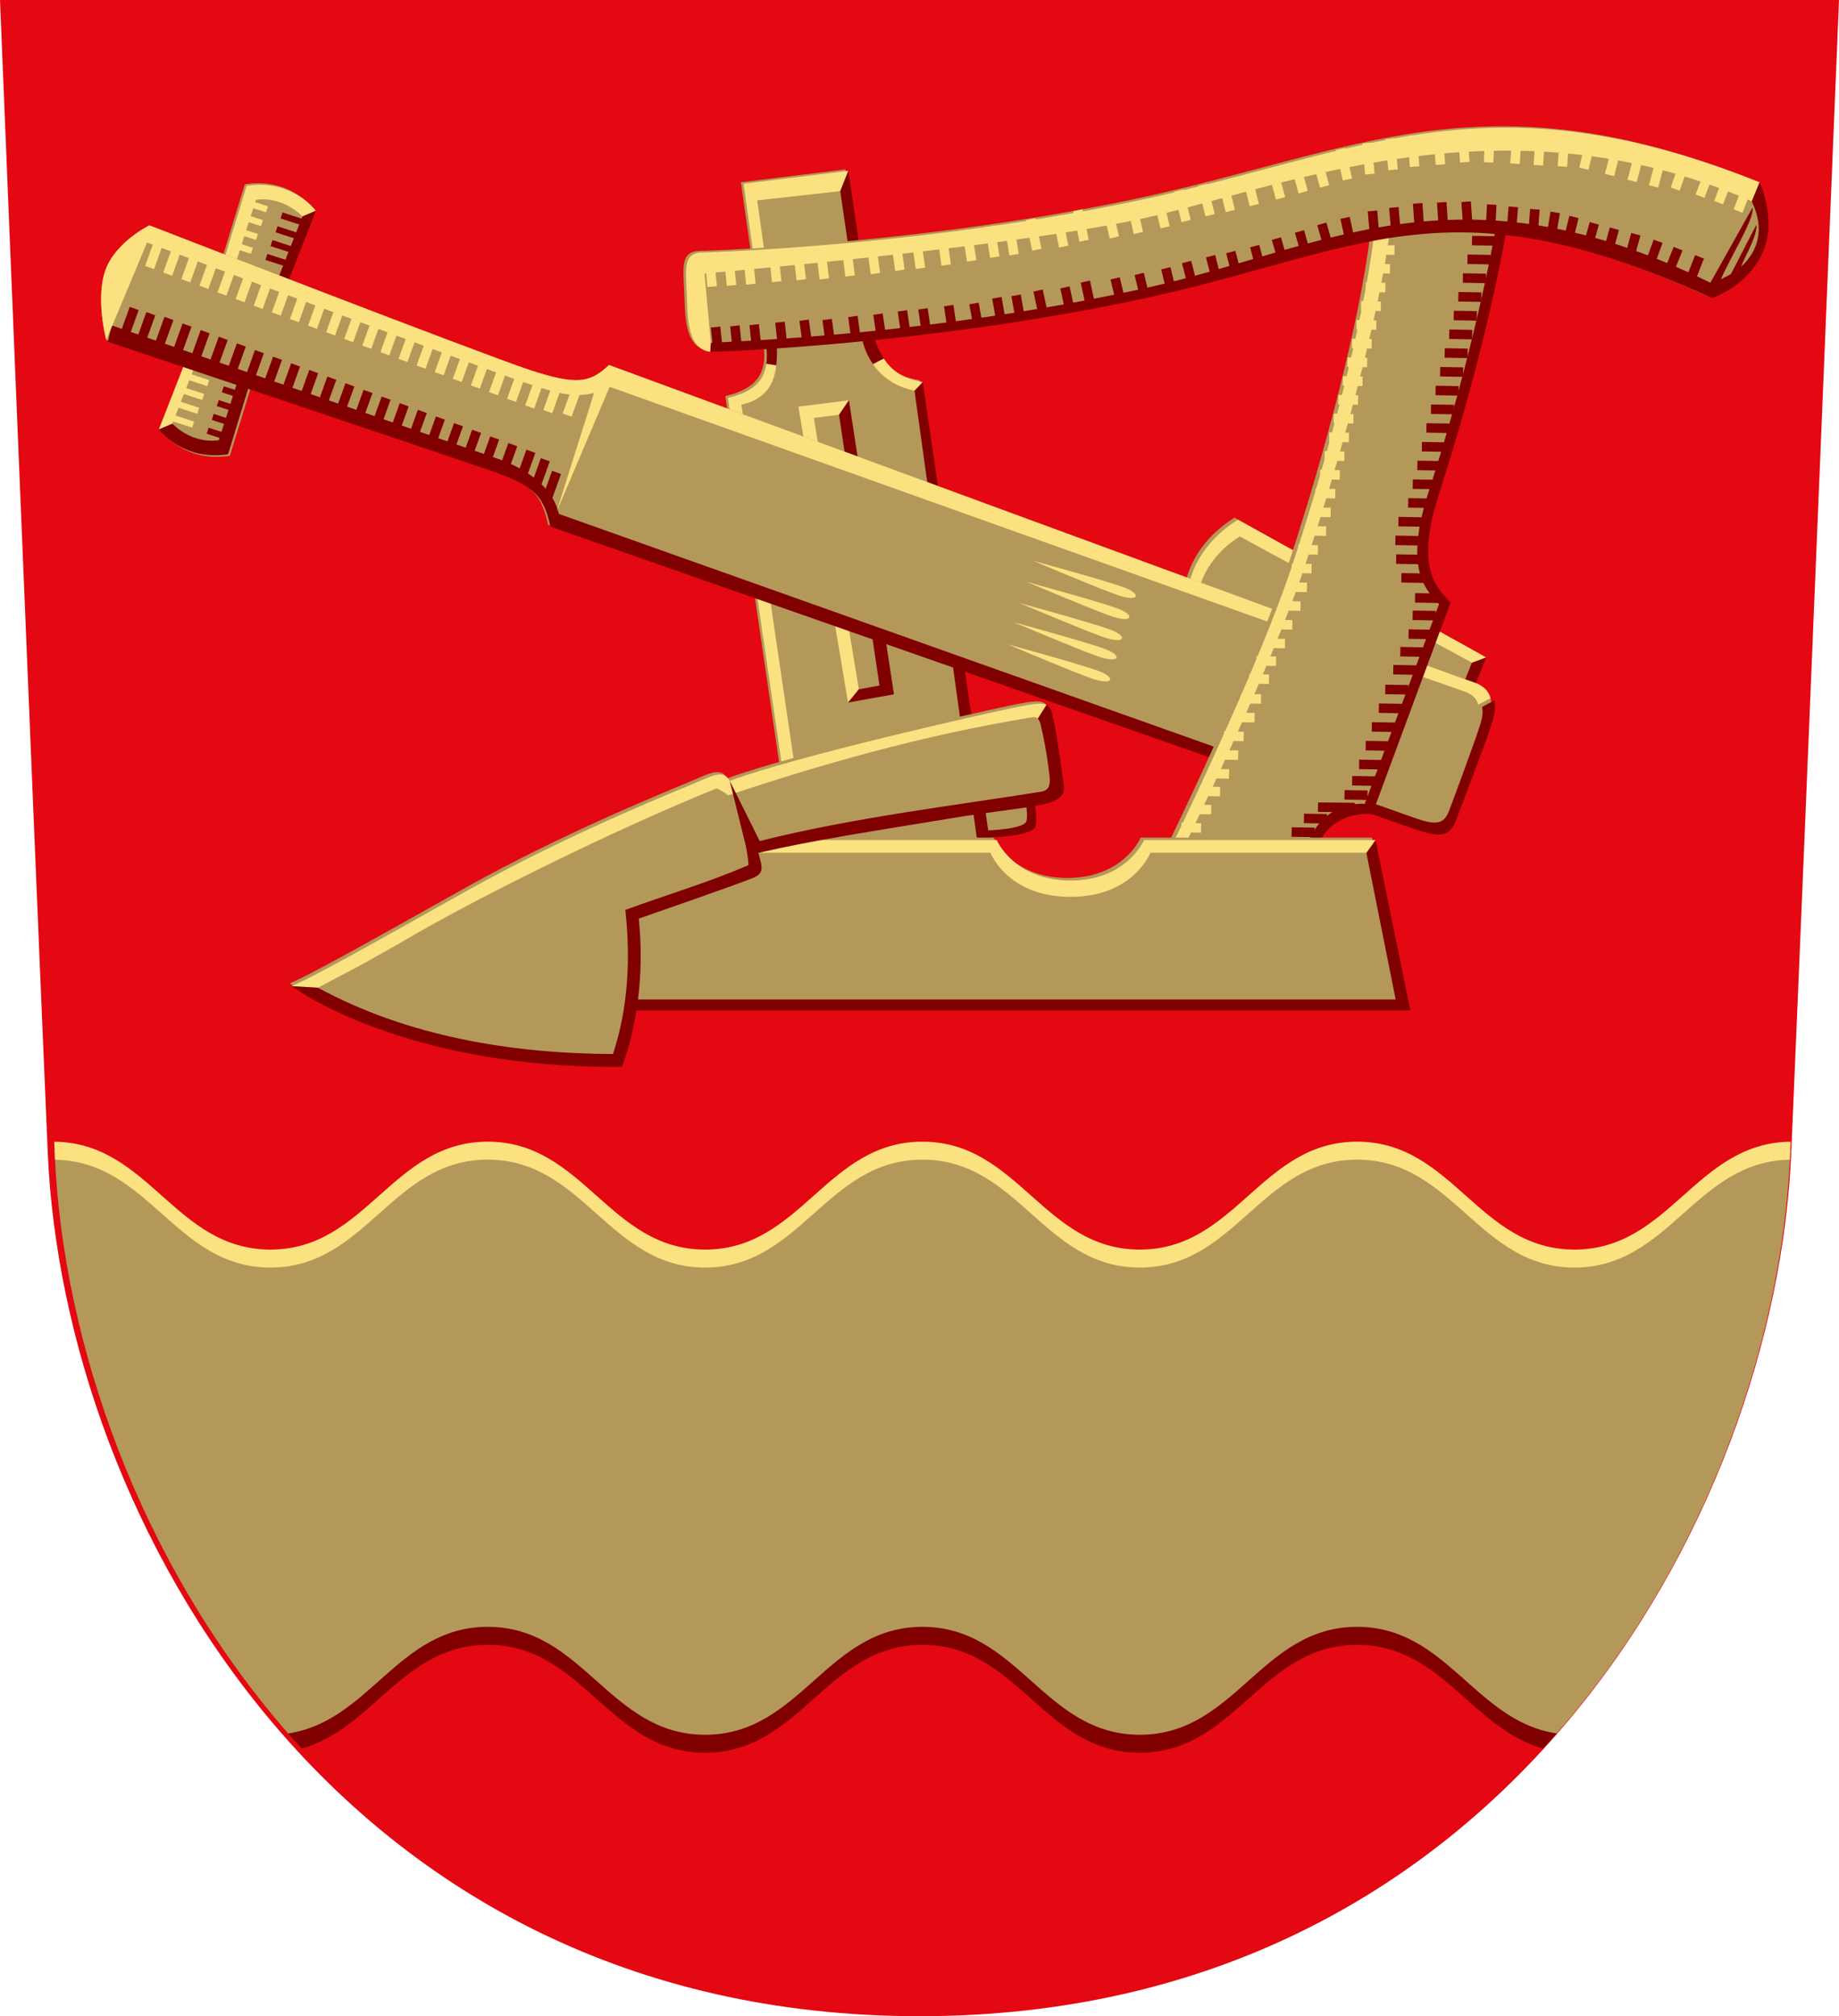 <?xml version="1.0" encoding="UTF-8" standalone="no"?>
<svg xmlns:dc="http://purl.org/dc/elements/1.1/" xmlns:cc="http://creativecommons.org/ns#" xmlns:rdf="http://www.w3.org/1999/02/22-rdf-syntax-ns#" xmlns:svg="http://www.w3.org/2000/svg" xmlns="http://www.w3.org/2000/svg" xmlns:xlink="http://www.w3.org/1999/xlink" xmlns:sodipodi="http://sodipodi.sourceforge.net/DTD/sodipodi-0.dtd" xmlns:inkscape="http://www.inkscape.org/namespaces/inkscape" inkscape:version="1.0 (4035a4fb49, 2020-05-01)" sodipodi:docname="aura.svg" id="svg8" version="1.1" viewBox="0 0 76.964 84.392" height="318.961" width="290.888">
  <defs id="defs2"></defs>
  <g transform="translate(-39.753,-31.426)" id="layer1" inkscape:groupmode="layer" inkscape:label="Шар 1">
    <path sodipodi:nodetypes="cszscc" id="path844" d="m 39.753,31.426 c 0,0 1.377,33.814 1.999,48.253 0.659,15.306 12.153,36.139 36.483,36.139 24.331,0 35.825,-20.833 36.483,-36.139 0.621,-14.439 1.999,-48.253 1.999,-48.253 z" style="font-variation-settings:normal;opacity:1;vector-effect:none;fill:#e30811;fill-opacity:1;fill-rule:evenodd;stroke:none;stroke-width:0.265;stroke-linecap:butt;stroke-linejoin:miter;stroke-miterlimit:4;stroke-dasharray:none;stroke-dashoffset:0;stroke-opacity:1;marker:none;marker-start:none;marker-mid:none;marker-end:none;stop-color:#000000;stop-opacity:1"></path>
    <g id="g895">
      <path id="path882" style="font-variation-settings:normal;opacity:1;vector-effect:none;fill:#800000;fill-opacity:1;fill-rule:evenodd;stroke:none;stroke-width:1;stroke-linecap:butt;stroke-linejoin:miter;stroke-miterlimit:4;stroke-dasharray:none;stroke-dashoffset:0;stroke-opacity:1;marker:none;marker-start:none;marker-mid:none;marker-end:none;stop-color:#000000;stop-opacity:1" d="m 187.419,349.411 8.104,42.976 c 0.636,0.725 1.48,1.668 2.133,2.381 11.319,-3.132 16.017,-16.379 29.387,-16.379 15.161,0 19.163,17.045 34.324,17.045 15.161,0 19.163,-17.045 34.324,-17.045 15.161,0 19.163,17.045 34.324,17.045 15.161,0 19.163,-17.045 34.324,-17.045 13.369,0 18.067,13.246 29.385,16.379 0.761,-0.831 1.396,-1.534 2.135,-2.381 l 8.103,-42.976 z" transform="scale(0.265)" sodipodi:nodetypes="cccssssscccc"></path>
      <path id="path848" style="font-variation-settings:normal;opacity:1;vector-effect:none;fill:#b4985a;fill-opacity:1;fill-rule:evenodd;stroke:none;stroke-width:1;stroke-linecap:butt;stroke-linejoin:miter;stroke-miterlimit:4;stroke-dasharray:none;stroke-dashoffset:0;stroke-opacity:1;marker:none;marker-start:none;marker-mid:none;marker-end:none;stop-color:#000000;stop-opacity:1" d="m 227.043,300.335 c -15.161,0 -19.163,17.045 -34.324,17.045 -15.099,0 -19.134,-16.901 -34.143,-17.039 0.024,0.567 0.064,0.113 0.088,0.665 1.268,29.451 13.22,64.345 36.859,91.381 12.918,-1.928 17.339,-16.838 31.52,-16.838 15.161,0 19.163,17.045 34.324,17.045 15.161,0 19.163,-17.045 34.324,-17.045 15.161,0 19.163,17.045 34.324,17.045 15.161,0 19.163,-17.045 34.324,-17.045 14.181,0 18.601,14.91 31.52,16.838 23.639,-27.035 35.592,-61.93 36.859,-91.381 0.024,-0.552 0.064,-0.098 0.088,-0.665 -15.008,0.138 -19.044,17.039 -34.143,17.039 -15.161,0 -19.163,-17.045 -34.324,-17.045 -15.161,0 -19.163,17.045 -34.324,17.045 -15.161,0 -19.163,-17.045 -34.324,-17.045 -15.161,0 -19.163,17.045 -34.324,17.045 -15.161,0 -19.163,-17.045 -34.324,-17.045 z" transform="scale(0.265)" sodipodi:nodetypes="sscccssssscscssssss"></path>
      <path id="path884" style="font-variation-settings:normal;opacity:1;vector-effect:none;fill:#fbe180;fill-opacity:1;fill-rule:evenodd;stroke:none;stroke-width:1;stroke-linecap:butt;stroke-linejoin:miter;stroke-miterlimit:4;stroke-dasharray:none;stroke-dashoffset:0;stroke-opacity:1;marker:none;marker-start:none;marker-mid:none;marker-end:none;stop-color:#000000;stop-opacity:1" d="m 432.807,298.922 c -15.008,0.138 -19.044,17.039 -34.143,17.039 -15.161,0 -19.163,-17.045 -34.324,-17.045 -15.161,0 -19.163,17.045 -34.324,17.045 -15.161,0 -19.163,-17.045 -34.324,-17.045 -15.161,0 -19.163,17.045 -34.324,17.045 -15.161,0 -19.163,-17.045 -34.324,-17.045 -15.161,0 -19.163,17.045 -34.324,17.045 -15.099,0 -19.134,-16.901 -34.143,-17.039 l 0.129,2.846 c 14.901,0.235 18.959,17.033 34.014,17.033 15.161,0 19.163,-17.045 34.324,-17.045 15.161,0 19.163,17.045 34.324,17.045 15.161,0 19.163,-17.045 34.324,-17.045 15.161,0 19.163,17.045 34.324,17.045 15.161,0 19.163,-17.045 34.324,-17.045 15.161,0 19.163,17.045 34.324,17.045 15.055,0 19.113,-16.798 34.014,-17.033 z" transform="scale(0.265)" sodipodi:nodetypes="csssssssccssssssscc"></path>
    </g>
    <g style="stroke-width:0.397;stroke-miterlimit:4;stroke-dasharray:none" id="g3336">
      <g style="stroke-width:0.265;stroke-miterlimit:4;stroke-dasharray:none" id="g1956" transform="rotate(2.327,53.506,39.188)">
        <path id="path1932" d="m 49.999,39.282 -0.869,3.313 2.661,0.923 1.14,-3.313 c 0,0 -1.032,-1.303 -2.933,-0.923 z" style="font-variation-settings:normal;opacity:1;vector-effect:none;fill:#b4985a;fill-opacity:1;fill-rule:evenodd;stroke:none;stroke-width:0.265;stroke-linecap:butt;stroke-linejoin:miter;stroke-miterlimit:4;stroke-dasharray:none;stroke-dashoffset:0;stroke-opacity:1;marker:none;marker-start:none;marker-mid:none;marker-end:none;stop-color:#000000;stop-opacity:1"></path>
        <path sodipodi:nodetypes="cccccccc" id="path1942" transform="scale(0.265)" d="m 200.057,151.957 c 0,0 -2.986,-3.772 -8.545,-3.752 -0.794,0.003 -1.641,0.084 -2.539,0.264 l -3.285,12.52 1.82,0.631 3.02,-11.006 c 4.373,-0.788 7.443,2.328 7.443,2.328 z" style="font-variation-settings:normal;opacity:1;vector-effect:none;fill:#fbe180;fill-opacity:1;fill-rule:evenodd;stroke:none;stroke-width:1;stroke-linecap:butt;stroke-linejoin:miter;stroke-miterlimit:4;stroke-dasharray:none;stroke-dashoffset:0;stroke-opacity:1;marker:none;marker-start:none;marker-mid:none;marker-end:none;stop-color:#000000;stop-opacity:1"></path>
        <path sodipodi:nodetypes="ccccc" id="path1936" transform="scale(0.265)" d="m 197.971,152.941 -3.803,10.99 1.578,0.547 4.311,-12.521 z" style="font-variation-settings:normal;opacity:1;vector-effect:none;fill:#800000;fill-opacity:1;fill-rule:evenodd;stroke:none;stroke-width:1;stroke-linecap:butt;stroke-linejoin:miter;stroke-miterlimit:4;stroke-dasharray:none;stroke-dashoffset:0;stroke-opacity:1;marker:none;marker-start:none;marker-mid:none;marker-end:none;stop-color:#000000;stop-opacity:1"></path>
        <g id="g1965" transform="rotate(-2.99,50.948,41.019)" style="stroke-width:0.265;stroke-miterlimit:4;stroke-dasharray:none">
          <path style="font-variation-settings:normal;opacity:1;vector-effect:none;fill:none;fill-opacity:1;fill-rule:evenodd;stroke:#fbe180;stroke-width:0.265;stroke-linecap:butt;stroke-linejoin:miter;stroke-miterlimit:4;stroke-dasharray:none;stroke-dashoffset:0;stroke-opacity:1;marker:none;marker-start:none;marker-mid:none;marker-end:none;stop-color:#000000;stop-opacity:1" d="m 51.009,40.294 -0.941,-0.317" id="path907-7" sodipodi:nodetypes="cc"></path>
          <use x="0" y="0" xlink:href="#path907-7" id="use1967" transform="translate(-0.218,0.576)" width="100%" height="100%" style="stroke-width:0.265;stroke-miterlimit:4;stroke-dasharray:none"></use>
          <use height="100%" width="100%" transform="translate(-0.435,1.152)" id="use1969" xlink:href="#path907-7" y="0" x="0" style="stroke-width:0.265;stroke-miterlimit:4;stroke-dasharray:none"></use>
          <use x="0" y="0" xlink:href="#path907-7" id="use1971" transform="translate(-0.653,1.728)" width="100%" height="100%" style="stroke-width:0.265;stroke-miterlimit:4;stroke-dasharray:none"></use>
        </g>
        <g transform="rotate(-2.99,61.3,11.103)" id="g1981" style="stroke:#800000;stroke-width:0.265;stroke-miterlimit:4;stroke-dasharray:none;stroke-opacity:1">
          <path sodipodi:nodetypes="cc" id="path1973" d="m 51.009,40.294 -0.941,-0.317" style="font-variation-settings:normal;opacity:1;vector-effect:none;fill:none;fill-opacity:1;fill-rule:evenodd;stroke:#800000;stroke-width:0.265;stroke-linecap:butt;stroke-linejoin:miter;stroke-miterlimit:4;stroke-dasharray:none;stroke-dashoffset:0;stroke-opacity:1;marker:none;marker-start:none;marker-mid:none;marker-end:none;stop-color:#000000;stop-opacity:1"></path>
          <use height="100%" width="100%" transform="translate(-0.218,0.576)" id="use1975" xlink:href="#path1973" y="0" x="0" style="stroke:#800000;stroke-width:0.265;stroke-miterlimit:4;stroke-dasharray:none;stroke-opacity:1"></use>
          <use x="0" y="0" xlink:href="#path1973" id="use1977" transform="translate(-0.435,1.152)" width="100%" height="100%" style="stroke:#800000;stroke-width:0.265;stroke-miterlimit:4;stroke-dasharray:none;stroke-opacity:1"></use>
          <use height="100%" width="100%" transform="translate(-0.653,1.728)" id="use1979" xlink:href="#path1973" y="0" x="0" style="stroke:#800000;stroke-width:0.265;stroke-miterlimit:4;stroke-dasharray:none;stroke-opacity:1"></use>
        </g>
      </g>
      <g style="stroke-width:0.265;stroke-miterlimit:4;stroke-dasharray:none" id="g2009" transform="rotate(-177.673,49.801,44.899)">
        <path style="font-variation-settings:normal;opacity:1;vector-effect:none;fill:#b4985a;fill-opacity:1;fill-rule:evenodd;stroke:none;stroke-width:0.265;stroke-linecap:butt;stroke-linejoin:miter;stroke-miterlimit:4;stroke-dasharray:none;stroke-dashoffset:0;stroke-opacity:1;marker:none;marker-start:none;marker-mid:none;marker-end:none;stop-color:#000000;stop-opacity:1" d="m 49.999,39.282 -0.869,3.313 2.661,0.923 1.14,-3.313 c 0,0 -1.032,-1.303 -2.933,-0.923 z" id="path1983"></path>
        <path style="font-variation-settings:normal;opacity:1;vector-effect:none;fill:#800000;fill-opacity:1;fill-rule:evenodd;stroke:none;stroke-width:1;stroke-linecap:butt;stroke-linejoin:miter;stroke-miterlimit:4;stroke-dasharray:none;stroke-dashoffset:0;stroke-opacity:1;marker:none;marker-start:none;marker-mid:none;marker-end:none;stop-color:#000000;stop-opacity:1" d="m 200.057,151.957 c 0,0 -2.986,-3.772 -8.545,-3.752 -0.794,0.003 -1.641,0.084 -2.539,0.264 l -3.285,12.52 1.82,0.631 3.02,-11.006 c 4.373,-0.788 7.443,2.328 7.443,2.328 z" transform="scale(0.265)" id="path1985" sodipodi:nodetypes="cccccccc"></path>
        <path style="font-variation-settings:normal;opacity:1;vector-effect:none;fill:#fbe180;fill-opacity:1;fill-rule:evenodd;stroke:none;stroke-width:1;stroke-linecap:butt;stroke-linejoin:miter;stroke-miterlimit:4;stroke-dasharray:none;stroke-dashoffset:0;stroke-opacity:1;marker:none;marker-start:none;marker-mid:none;marker-end:none;stop-color:#000000;stop-opacity:1" d="m 197.971,152.941 -3.803,10.99 1.578,0.547 4.311,-12.521 z" transform="scale(0.265)" id="path1987" sodipodi:nodetypes="ccccc"></path>
        <g transform="rotate(-2.99,50.948,41.019)" id="g1997" style="stroke:#800000;stroke-width:0.265;stroke-miterlimit:4;stroke-dasharray:none;stroke-opacity:1">
          <path sodipodi:nodetypes="cc" id="path1989" d="m 51.009,40.294 -0.941,-0.317" style="font-variation-settings:normal;opacity:1;vector-effect:none;fill:none;fill-opacity:1;fill-rule:evenodd;stroke:#800000;stroke-width:0.265;stroke-linecap:butt;stroke-linejoin:miter;stroke-miterlimit:4;stroke-dasharray:none;stroke-dashoffset:0;stroke-opacity:1;marker:none;marker-start:none;marker-mid:none;marker-end:none;stop-color:#000000;stop-opacity:1"></path>
          <use height="100%" width="100%" transform="translate(-0.218,0.576)" id="use1991" xlink:href="#path1989" y="0" x="0" style="stroke:#800000;stroke-width:0.265;stroke-miterlimit:4;stroke-dasharray:none;stroke-opacity:1"></use>
          <use x="0" y="0" xlink:href="#path1989" id="use1993" transform="translate(-0.435,1.152)" width="100%" height="100%" style="stroke:#800000;stroke-width:0.265;stroke-miterlimit:4;stroke-dasharray:none;stroke-opacity:1"></use>
          <use height="100%" width="100%" transform="translate(-0.653,1.728)" id="use1995" xlink:href="#path1989" y="0" x="0" style="stroke:#800000;stroke-width:0.265;stroke-miterlimit:4;stroke-dasharray:none;stroke-opacity:1"></use>
        </g>
        <g style="stroke:#fbe180;stroke-width:0.265;stroke-miterlimit:4;stroke-dasharray:none;stroke-opacity:1" id="g2007" transform="rotate(-2.99,61.3,11.103)">
          <path style="font-variation-settings:normal;opacity:1;vector-effect:none;fill:none;fill-opacity:1;fill-rule:evenodd;stroke:#fbe180;stroke-width:0.265;stroke-linecap:butt;stroke-linejoin:miter;stroke-miterlimit:4;stroke-dasharray:none;stroke-dashoffset:0;stroke-opacity:1;marker:none;marker-start:none;marker-mid:none;marker-end:none;stop-color:#000000;stop-opacity:1" d="m 51.009,40.294 -0.941,-0.317" id="path1999" sodipodi:nodetypes="cc"></path>
          <use style="stroke:#fbe180;stroke-width:0.265;stroke-miterlimit:4;stroke-dasharray:none;stroke-opacity:1" x="0" y="0" xlink:href="#path1999" id="use2001" transform="translate(-0.218,0.576)" width="100%" height="100%"></use>
          <use style="stroke:#fbe180;stroke-width:0.265;stroke-miterlimit:4;stroke-dasharray:none;stroke-opacity:1" height="100%" width="100%" transform="translate(-0.435,1.152)" id="use2003" xlink:href="#path1999" y="0" x="0"></use>
          <use style="stroke:#fbe180;stroke-width:0.265;stroke-miterlimit:4;stroke-dasharray:none;stroke-opacity:1" x="0" y="0" xlink:href="#path1999" id="use2005" transform="translate(-0.653,1.728)" width="100%" height="100%"></use>
        </g>
      </g>
      <g style="stroke-width:0.397;stroke-miterlimit:4;stroke-dasharray:none" id="g2276">
        <path style="font-variation-settings:normal;opacity:1;vector-effect:none;fill:#800000;fill-opacity:1;fill-rule:evenodd;stroke:none;stroke-width:0.397;stroke-linecap:butt;stroke-linejoin:miter;stroke-miterlimit:4;stroke-dasharray:none;stroke-dashoffset:0;stroke-opacity:1;marker:none;marker-start:none;marker-mid:none;marker-end:none;stop-color:#000000;stop-opacity:1" d="m 82.972,64.642 c 0,0 0.23,0.998 0.115,1.382 -0.115,0.384 -1.766,0.461 -2.112,0.461 -0.346,0 -0.346,-1.382 -0.346,-1.382 z" id="path2538"></path>
        <path id="path2542" d="m 82.61,64.639 c 0,0 0.195,0.839 0.097,1.161 -0.097,0.323 -1.493,0.387 -1.785,0.387 -0.292,0 -0.292,-1.161 -0.292,-1.161 z" style="font-variation-settings:normal;opacity:1;vector-effect:none;fill:#b4985a;fill-opacity:1;fill-rule:evenodd;stroke:none;stroke-width:0.397;stroke-linecap:butt;stroke-linejoin:miter;stroke-miterlimit:4;stroke-dasharray:none;stroke-dashoffset:0;stroke-opacity:1;marker:none;marker-start:none;marker-mid:none;marker-end:none;stop-color:#000000;stop-opacity:1"></path>
        <path sodipodi:nodetypes="csccccccc" id="path2273" d="m 70.76,39.054 c 0,0 0.845,5.914 0.96,6.912 0.115,0.998 -0.23,1.728 -1.613,2.035 l 2.854,19.431 h 8.218 L 78.249,47.349 c -0.878,-0.19 -1.868,-0.354 -2.189,-2.611 l -0.922,-6.221 z" style="font-variation-settings:normal;opacity:1;vector-effect:none;fill:#b4985a;fill-opacity:1;fill-rule:evenodd;stroke:none;stroke-width:0.397;stroke-linecap:butt;stroke-linejoin:miter;stroke-miterlimit:4;stroke-dasharray:none;stroke-dashoffset:0;stroke-opacity:1;marker:none;marker-start:none;marker-mid:none;marker-end:none;stop-color:#000000;stop-opacity:1"></path>
        <path id="path2280" style="font-variation-settings:normal;opacity:1;vector-effect:none;fill:#fbe180;fill-opacity:1;fill-rule:evenodd;stroke:none;stroke-width:1.5;stroke-linecap:butt;stroke-linejoin:miter;stroke-miterlimit:4;stroke-dasharray:none;stroke-dashoffset:0;stroke-opacity:1;marker:none;marker-start:none;marker-mid:none;marker-end:none;stop-color:#000000;stop-opacity:1" d="m 283.986,145.574 -16.545,2.031 c 0,0 2.028,14.389 3.02,21.754 l 1.752,-0.262 c -0.72,-5.451 -2.619,-18.863 -2.619,-18.863 l 13.113,-1.455 z m 5.592,29.635 -1.703,0.883 c 1.859,2.746 4.549,3.781 6.562,4.217 l 1.305,-1.354 c -2.17,-0.47 -4.457,-1.118 -6.164,-3.746 z m -18.539,0.828 c -0.338,2.577 -1.987,4.478 -6.066,5.385 l 10.789,73.439 h 2 l -10.662,-72.359 c 4.05,-0.872 5.211,-3.547 5.51,-6.213 z" transform="scale(0.265)"></path>
        <path id="path2314" style="font-variation-settings:normal;opacity:1;vector-effect:none;fill:#800000;fill-opacity:1;fill-rule:evenodd;stroke:none;stroke-width:1.5;stroke-linecap:butt;stroke-linejoin:miter;stroke-miterlimit:4;stroke-dasharray:none;stroke-dashoffset:0;stroke-opacity:1;marker:none;marker-start:none;marker-mid:none;marker-end:none;stop-color:#000000;stop-opacity:1" d="m 283.986,145.574 -1.279,3.205 3.258,22.297 c 0.314,2.21 1.048,3.742 1.91,5.016 l 1.703,-0.883 c -0.902,-1.389 -1.688,-3.173 -2.107,-6.123 z m -11.773,23.523 -1.752,0.262 c 0.199,1.48 0.535,3.74 0.607,4.371 0.095,0.827 0.066,1.583 -0.029,2.307 l 1.57,0.252 c 0.195,-1.741 0.09,-3.483 -0.051,-4.701 -0.042,-0.36 -0.251,-1.771 -0.346,-2.49 z m 23.529,9.857 -1.305,1.354 10.385,74.553 h 2 z" transform="scale(0.265)"></path>
        <path id="path2324" style="font-variation-settings:normal;opacity:1;vector-effect:none;fill:#fbe180;fill-opacity:1;fill-rule:evenodd;stroke:none;stroke-width:1.5;stroke-linecap:butt;stroke-linejoin:miter;stroke-miterlimit:4;stroke-dasharray:none;stroke-dashoffset:0;stroke-opacity:1;marker:none;marker-start:none;marker-mid:none;marker-end:none;stop-color:#000000;stop-opacity:1" d="m 284.084,181.809 -7.982,1.018 7.836,46.734 1.711,-2.102 -7.113,-42.855 3.984,-0.508 z" transform="scale(0.265)"></path>
        <path id="path2346" style="font-variation-settings:normal;opacity:1;vector-effect:none;fill:#800000;fill-opacity:1;fill-rule:evenodd;stroke:none;stroke-width:1.5;stroke-linecap:butt;stroke-linejoin:miter;stroke-miterlimit:4;stroke-dasharray:none;stroke-dashoffset:0;stroke-opacity:1;marker:none;marker-start:none;marker-mid:none;marker-end:none;stop-color:#000000;stop-opacity:1" d="m 284.084,181.809 -1.564,2.287 6.385,42.775 -3.256,0.588 -1.711,2.102 7.258,-1.307 z" transform="scale(0.265)"></path>
        <path style="font-variation-settings:normal;opacity:1;vector-effect:none;fill:#b4985a;fill-opacity:1;fill-rule:evenodd;stroke:none;stroke-width:0.397;stroke-linecap:butt;stroke-linejoin:miter;stroke-miterlimit:4;stroke-dasharray:none;stroke-dashoffset:0;stroke-opacity:1;marker:none;marker-start:none;marker-mid:none;marker-end:none;stop-color:#000000;stop-opacity:1" d="m 91.417,53.094 10.373,5.757 -0.923,2.335 -11.513,-5.268 c 0,0 0.163,-1.629 2.064,-2.824 z" id="path2358"></path>
        <path id="path2496" style="font-variation-settings:normal;opacity:1;vector-effect:none;fill:#800000;fill-opacity:1;fill-rule:evenodd;stroke:none;stroke-width:1.5;stroke-linecap:butt;stroke-linejoin:miter;stroke-miterlimit:4;stroke-dasharray:none;stroke-dashoffset:0;stroke-opacity:1;marker:none;marker-start:none;marker-mid:none;marker-end:none;stop-color:#000000;stop-opacity:1" d="m 384.719,222.43 -2.258,0.82 -2.699,6.826 1.467,1.18 z" transform="scale(0.265)"></path>
        <path id="path2511" style="font-variation-settings:normal;opacity:1;vector-effect:none;fill:#fbe180;fill-opacity:1;fill-rule:evenodd;stroke:none;stroke-width:1.5;stroke-linecap:butt;stroke-linejoin:miter;stroke-miterlimit:4;stroke-dasharray:none;stroke-dashoffset:0;stroke-opacity:1;marker:none;marker-start:none;marker-mid:none;marker-end:none;stop-color:#000000;stop-opacity:1" d="m 345.514,200.672 c -7.184,4.516 -7.799,10.674 -7.799,10.674 l 1.58,0.723 c 0.054,-0.352 0.887,-5.216 6.516,-8.754 l 36.65,19.936 2.258,-0.82 z" transform="scale(0.265)"></path>
      </g>
      <g style="stroke-width:0.397;stroke-miterlimit:4;stroke-dasharray:none" id="g1725">
        <path sodipodi:nodetypes="cscsczcssssc" id="path897" d="m 62.689,53.384 c -0.272,-1.195 -0.576,-1.67 -2.382,-2.3 -1.806,-0.63 -16.107,-5.426 -16.107,-5.426 0,0 -0.461,-1.728 -0.038,-2.918 0.422,-1.19 1.843,-1.882 1.843,-1.882 0,0 13.869,5.376 15.907,6.05 2.038,0.674 2.556,0.515 3.33,-0.204 0,0 35.218,12.972 36.151,13.269 1.195,0.38 0.679,1.459 0.543,1.901 -0.136,0.441 -1.14,3.096 -1.412,3.802 -0.272,0.706 -0.706,0.706 -1.792,0.326 C 97.645,65.621 62.689,53.384 62.689,53.384 Z" style="font-variation-settings:normal;opacity:1;vector-effect:none;fill:#b4985a;fill-opacity:1;fill-rule:evenodd;stroke:none;stroke-width:0.397;stroke-linecap:butt;stroke-linejoin:miter;stroke-miterlimit:4;stroke-dasharray:none;stroke-dashoffset:0;stroke-opacity:1;marker:none;marker-start:none;marker-mid:none;marker-end:none;stop-color:#000000;stop-opacity:1"></path>
        <path transform="scale(0.265)" d="m 167.053,172.568 c 0,0 54.053,18.127 60.879,20.508 6.826,2.381 7.976,4.174 9.002,8.689 0,10e-6 132.118,46.253 136.223,47.689 4.105,1.437 5.747,1.436 6.773,-1.232 1.026,-2.668 4.823,-12.699 5.336,-14.367 0.316,-1.026 1.169,-2.963 0.734,-4.637 l -1.939,1.037 c 0.339,1.372 -0.359,2.95 -0.617,3.789 -0.423,1.375 -3.759,10.466 -4.605,12.666 -0.846,2.2 -2.2,2.2 -5.584,1.016 -3.384,-1.185 -134.975,-47.961 -134.975,-47.961 -0.864,-3.8 -4.484,-6.912 -9.58,-8.689 -4.643,-1.62 -52.499,-18.143 -61.078,-21.105 z" style="font-variation-settings:normal;opacity:1;vector-effect:none;fill:#800000;fill-opacity:1;fill-rule:evenodd;stroke:none;stroke-width:1.5;stroke-linecap:butt;stroke-linejoin:miter;stroke-miterlimit:4;stroke-dasharray:none;stroke-dashoffset:0;stroke-opacity:1;marker:none;marker-start:none;marker-mid:none;marker-end:none;stop-color:#000000;stop-opacity:1" id="path903" sodipodi:nodetypes="csssssccssscscc"></path>
        <path style="font-variation-settings:normal;opacity:1;vector-effect:none;fill:#fbe180;fill-opacity:1;fill-rule:evenodd;stroke:none;stroke-width:0.397;stroke-linecap:butt;stroke-linejoin:miter;stroke-miterlimit:4;stroke-dasharray:none;stroke-dashoffset:0;stroke-opacity:1;marker:none;marker-start:none;marker-mid:none;marker-end:none;stop-color:#000000;stop-opacity:1" d="m 44.2,45.659 c 0,0 -0.461,-1.728 -0.038,-2.918 0.422,-1.19 1.843,-1.882 1.843,-1.882 0,0 13.869,5.376 15.907,6.05 2.038,0.674 2.556,0.515 3.33,-0.204 0,0 35.218,12.972 36.151,13.269 0.46,0.146 0.666,0.396 0.739,0.674 l -0.514,0.275 c -0.057,-0.232 -0.227,-0.442 -0.611,-0.564 C 100.236,60.113 65.269,47.617 65.269,47.617 l -2.225,5.237 1.57,-4.982 c -0.885,0.233 -1.677,-0.029 -2.906,-0.435 -1.521,-0.503 -15.801,-5.862 -15.801,-5.862 z" id="path905" sodipodi:nodetypes="csczcsccscccsccc"></path>
        <g id="g910" style="stroke-width:0.397;stroke-miterlimit:4;stroke-dasharray:none">
          <path style="font-variation-settings:normal;opacity:1;vector-effect:none;fill:none;fill-opacity:1;fill-rule:evenodd;stroke:#fbe180;stroke-width:0.397;stroke-linecap:butt;stroke-linejoin:miter;stroke-miterlimit:4;stroke-dasharray:none;stroke-dashoffset:0;stroke-opacity:1;marker:none;marker-start:none;marker-mid:none;marker-end:none;stop-color:#000000;stop-opacity:1" d="m 46.454,41.398 -0.44,1.223" id="path907" sodipodi:nodetypes="cc"></path>
          <use height="100%" width="100%" transform="translate(0.757,0.278)" id="use912" xlink:href="#path907" y="0" x="0" style="stroke-width:0.397;stroke-miterlimit:4;stroke-dasharray:none"></use>
          <use x="0" y="0" xlink:href="#path907" id="use914" transform="translate(1.515,0.556)" width="100%" height="100%" style="stroke-width:0.397;stroke-miterlimit:4;stroke-dasharray:none"></use>
          <use x="0" y="0" xlink:href="#path907" id="use916" transform="translate(2.272,0.834)" width="100%" height="100%" style="stroke-width:0.397;stroke-miterlimit:4;stroke-dasharray:none"></use>
          <use height="100%" width="100%" transform="translate(3.03,1.112)" id="use918" xlink:href="#path907" y="0" x="0" style="stroke-width:0.397;stroke-miterlimit:4;stroke-dasharray:none"></use>
          <use x="0" y="0" xlink:href="#path907" id="use920" transform="translate(3.787,1.39)" width="100%" height="100%" style="stroke-width:0.397;stroke-miterlimit:4;stroke-dasharray:none"></use>
          <use height="100%" width="100%" transform="translate(4.544,1.668)" id="use922" xlink:href="#path907" y="0" x="0" style="stroke-width:0.397;stroke-miterlimit:4;stroke-dasharray:none"></use>
          <use height="100%" width="100%" transform="translate(5.302,1.947)" id="use924" xlink:href="#path907" y="0" x="0" style="stroke-width:0.397;stroke-miterlimit:4;stroke-dasharray:none"></use>
          <use x="0" y="0" xlink:href="#path907" id="use926" transform="translate(6.059,2.225)" width="100%" height="100%" style="stroke-width:0.397;stroke-miterlimit:4;stroke-dasharray:none"></use>
          <use height="100%" width="100%" transform="translate(6.817,2.503)" id="use928" xlink:href="#path907" y="0" x="0" style="stroke-width:0.397;stroke-miterlimit:4;stroke-dasharray:none"></use>
          <use x="0" y="0" xlink:href="#path907" id="use930" transform="translate(7.574,2.781)" width="100%" height="100%" style="stroke-width:0.397;stroke-miterlimit:4;stroke-dasharray:none"></use>
          <use x="0" y="0" xlink:href="#path907" id="use932" transform="translate(8.332,3.059)" width="100%" height="100%" style="stroke-width:0.397;stroke-miterlimit:4;stroke-dasharray:none"></use>
          <use height="100%" width="100%" transform="translate(9.089,3.337)" id="use934" xlink:href="#path907" y="0" x="0" style="stroke-width:0.397;stroke-miterlimit:4;stroke-dasharray:none"></use>
          <use x="0" y="0" xlink:href="#path907" id="use936" transform="translate(9.846,3.615)" width="100%" height="100%" style="stroke-width:0.397;stroke-miterlimit:4;stroke-dasharray:none"></use>
          <use height="100%" width="100%" transform="translate(10.604,3.893)" id="use938" xlink:href="#path907" y="0" x="0" style="stroke-width:0.397;stroke-miterlimit:4;stroke-dasharray:none"></use>
          <use height="100%" width="100%" transform="translate(11.361,4.171)" id="use940" xlink:href="#path907" y="0" x="0" style="stroke-width:0.397;stroke-miterlimit:4;stroke-dasharray:none"></use>
          <use x="0" y="0" xlink:href="#path907" id="use942" transform="translate(12.119,4.449)" width="100%" height="100%" style="stroke-width:0.397;stroke-miterlimit:4;stroke-dasharray:none"></use>
          <use height="100%" width="100%" transform="translate(12.876,4.727)" id="use944" xlink:href="#path907" y="0" x="0" style="stroke-width:0.397;stroke-miterlimit:4;stroke-dasharray:none"></use>
          <use x="0" y="0" xlink:href="#path907" id="use946" transform="translate(13.633,5.005)" width="100%" height="100%" style="stroke-width:0.397;stroke-miterlimit:4;stroke-dasharray:none"></use>
          <use x="0" y="0" xlink:href="#path907" id="use948" transform="translate(14.391,5.284)" width="100%" height="100%" style="stroke-width:0.397;stroke-miterlimit:4;stroke-dasharray:none"></use>
          <use height="100%" width="100%" transform="translate(15.148,5.562)" id="use950" xlink:href="#path907" y="0" x="0" style="stroke-width:0.397;stroke-miterlimit:4;stroke-dasharray:none"></use>
          <use x="0" y="0" xlink:href="#path907" id="use952" transform="translate(15.906,5.84)" width="100%" height="100%" style="stroke-width:0.397;stroke-miterlimit:4;stroke-dasharray:none"></use>
          <use height="100%" width="100%" transform="translate(16.663,6.036)" id="use954" xlink:href="#path907" y="0" x="0" style="stroke-width:0.397;stroke-miterlimit:4;stroke-dasharray:none"></use>
          <use x="0" y="0" xlink:href="#path907" id="use956" transform="translate(17.475,6.179)" width="100%" height="100%" style="stroke-width:0.397;stroke-miterlimit:4;stroke-dasharray:none"></use>
        </g>
        <g transform="rotate(180,54.371,46.607)" id="g1006" style="stroke-width:0.397;stroke-miterlimit:4;stroke-dasharray:none">
          <path sodipodi:nodetypes="cc" id="path958" d="m 46.607,41.321 -0.44,1.223" style="font-variation-settings:normal;opacity:1;vector-effect:none;fill:none;fill-opacity:1;fill-rule:evenodd;stroke:#800000;stroke-width:0.397;stroke-linecap:butt;stroke-linejoin:miter;stroke-miterlimit:4;stroke-dasharray:none;stroke-dashoffset:0;stroke-opacity:1;marker:none;marker-start:none;marker-mid:none;marker-end:none;stop-color:#000000;stop-opacity:1"></path>
          <use x="0" y="0" xlink:href="#path958" id="use960" transform="translate(0.604,0.355)" width="100%" height="100%" style="stroke-width:0.397;stroke-miterlimit:4;stroke-dasharray:none"></use>
          <use height="100%" width="100%" transform="translate(1.361,0.633)" id="use962" xlink:href="#path958" y="0" x="0" style="stroke-width:0.397;stroke-miterlimit:4;stroke-dasharray:none"></use>
          <use height="100%" width="100%" transform="translate(2.119,0.911)" id="use964" xlink:href="#path958" y="0" x="0" style="stroke-width:0.397;stroke-miterlimit:4;stroke-dasharray:none"></use>
          <use x="0" y="0" xlink:href="#path958" id="use966" transform="translate(2.876,1.189)" width="100%" height="100%" style="stroke-width:0.397;stroke-miterlimit:4;stroke-dasharray:none"></use>
          <use height="100%" width="100%" transform="translate(3.633,1.467)" id="use968" xlink:href="#path958" y="0" x="0" style="stroke-width:0.397;stroke-miterlimit:4;stroke-dasharray:none"></use>
          <use x="0" y="0" xlink:href="#path958" id="use970" transform="translate(4.391,1.745)" width="100%" height="100%" style="stroke-width:0.397;stroke-miterlimit:4;stroke-dasharray:none"></use>
          <use x="0" y="0" xlink:href="#path958" id="use972" transform="translate(5.148,2.023)" width="100%" height="100%" style="stroke-width:0.397;stroke-miterlimit:4;stroke-dasharray:none"></use>
          <use height="100%" width="100%" transform="translate(5.906,2.301)" id="use974" xlink:href="#path958" y="0" x="0" style="stroke-width:0.397;stroke-miterlimit:4;stroke-dasharray:none"></use>
          <use x="0" y="0" xlink:href="#path958" id="use976" transform="translate(6.663,2.58)" width="100%" height="100%" style="stroke-width:0.397;stroke-miterlimit:4;stroke-dasharray:none"></use>
          <use height="100%" width="100%" transform="translate(7.421,2.858)" id="use978" xlink:href="#path958" y="0" x="0" style="stroke-width:0.397;stroke-miterlimit:4;stroke-dasharray:none"></use>
          <use height="100%" width="100%" transform="translate(8.178,3.136)" id="use980" xlink:href="#path958" y="0" x="0" style="stroke-width:0.397;stroke-miterlimit:4;stroke-dasharray:none"></use>
          <use x="0" y="0" xlink:href="#path958" id="use982" transform="translate(8.935,3.414)" width="100%" height="100%" style="stroke-width:0.397;stroke-miterlimit:4;stroke-dasharray:none"></use>
          <use height="100%" width="100%" transform="translate(9.693,3.692)" id="use984" xlink:href="#path958" y="0" x="0" style="stroke-width:0.397;stroke-miterlimit:4;stroke-dasharray:none"></use>
          <use x="0" y="0" xlink:href="#path958" id="use986" transform="translate(10.45,3.97)" width="100%" height="100%" style="stroke-width:0.397;stroke-miterlimit:4;stroke-dasharray:none"></use>
          <use x="0" y="0" xlink:href="#path958" id="use988" transform="translate(11.208,4.248)" width="100%" height="100%" style="stroke-width:0.397;stroke-miterlimit:4;stroke-dasharray:none"></use>
          <use height="100%" width="100%" transform="translate(11.965,4.526)" id="use990" xlink:href="#path958" y="0" x="0" style="stroke-width:0.397;stroke-miterlimit:4;stroke-dasharray:none"></use>
          <use x="0" y="0" xlink:href="#path958" id="use992" transform="translate(12.722,4.804)" width="100%" height="100%" style="stroke-width:0.397;stroke-miterlimit:4;stroke-dasharray:none"></use>
          <use height="100%" width="100%" transform="translate(13.48,5.082)" id="use994" xlink:href="#path958" y="0" x="0" style="stroke-width:0.397;stroke-miterlimit:4;stroke-dasharray:none"></use>
          <use height="100%" width="100%" transform="translate(14.237,5.36)" id="use996" xlink:href="#path958" y="0" x="0" style="stroke-width:0.397;stroke-miterlimit:4;stroke-dasharray:none"></use>
          <use x="0" y="0" xlink:href="#path958" id="use998" transform="translate(14.995,5.638)" width="100%" height="100%" style="stroke-width:0.397;stroke-miterlimit:4;stroke-dasharray:none"></use>
          <use height="100%" width="100%" transform="translate(15.752,5.916)" id="use1000" xlink:href="#path958" y="0" x="0" style="stroke-width:0.397;stroke-miterlimit:4;stroke-dasharray:none"></use>
          <use x="0" y="0" xlink:href="#path958" id="use1002" transform="translate(16.51,6.113)" width="100%" height="100%" style="stroke-width:0.397;stroke-miterlimit:4;stroke-dasharray:none"></use>
          <use height="100%" width="100%" transform="translate(17.206,6.332)" id="use1004" xlink:href="#path958" y="0" x="0" style="stroke-width:0.397;stroke-miterlimit:4;stroke-dasharray:none"></use>
          <use height="100%" width="100%" transform="translate(-0.471,-0.528)" id="use1008" xlink:href="#path958" y="0" x="0" style="stroke-width:0.397;stroke-miterlimit:4;stroke-dasharray:none"></use>
        </g>
        <g id="g1013" style="fill:#fbe180;fill-opacity:1;stroke-width:0.397;stroke-miterlimit:4;stroke-dasharray:none">
          <path style="font-variation-settings:normal;opacity:1;vector-effect:none;fill:#fbe180;fill-opacity:1;fill-rule:evenodd;stroke:none;stroke-width:0.397;stroke-linecap:butt;stroke-linejoin:miter;stroke-miterlimit:4;stroke-dasharray:none;stroke-dashoffset:0;stroke-opacity:1;marker:none;marker-start:none;marker-mid:none;marker-end:none;stop-color:#000000;stop-opacity:1" d="m 82.997,54.901 c 0,0 2.576,1.094 3.494,1.421 0.918,0.327 1.076,-0.021 0.307,-0.307 -0.769,-0.286 -3.802,-1.114 -3.802,-1.114 z" id="path1010" sodipodi:nodetypes="czzc"></path>
          <path sodipodi:nodetypes="czzc" id="path1015" d="m 82.729,55.784 c 0,0 2.576,1.094 3.494,1.421 0.918,0.327 1.076,-0.021 0.307,-0.307 -0.769,-0.286 -3.802,-1.114 -3.802,-1.114 z" style="font-variation-settings:normal;opacity:1;vector-effect:none;fill:#fbe180;fill-opacity:1;fill-rule:evenodd;stroke:none;stroke-width:0.397;stroke-linecap:butt;stroke-linejoin:miter;stroke-miterlimit:4;stroke-dasharray:none;stroke-dashoffset:0;stroke-opacity:1;marker:none;marker-start:none;marker-mid:none;marker-end:none;stop-color:#000000;stop-opacity:1"></path>
          <path style="font-variation-settings:normal;opacity:1;vector-effect:none;fill:#fbe180;fill-opacity:1;fill-rule:evenodd;stroke:none;stroke-width:0.397;stroke-linecap:butt;stroke-linejoin:miter;stroke-miterlimit:4;stroke-dasharray:none;stroke-dashoffset:0;stroke-opacity:1;marker:none;marker-start:none;marker-mid:none;marker-end:none;stop-color:#000000;stop-opacity:1" d="m 82.421,56.667 c 0,0 2.576,1.094 3.494,1.421 0.918,0.327 1.076,-0.021 0.307,-0.307 -0.769,-0.286 -3.802,-1.114 -3.802,-1.114 z" id="path1017" sodipodi:nodetypes="czzc"></path>
          <path sodipodi:nodetypes="czzc" id="path1019" d="m 82.191,57.474 c 0,0 2.576,1.094 3.494,1.421 0.918,0.327 1.076,-0.021 0.307,-0.307 -0.769,-0.286 -3.802,-1.114 -3.802,-1.114 z" style="font-variation-settings:normal;opacity:1;vector-effect:none;fill:#fbe180;fill-opacity:1;fill-rule:evenodd;stroke:none;stroke-width:0.397;stroke-linecap:butt;stroke-linejoin:miter;stroke-miterlimit:4;stroke-dasharray:none;stroke-dashoffset:0;stroke-opacity:1;marker:none;marker-start:none;marker-mid:none;marker-end:none;stop-color:#000000;stop-opacity:1"></path>
          <path style="font-variation-settings:normal;opacity:1;vector-effect:none;fill:#fbe180;fill-opacity:1;fill-rule:evenodd;stroke:none;stroke-width:0.397;stroke-linecap:butt;stroke-linejoin:miter;stroke-miterlimit:4;stroke-dasharray:none;stroke-dashoffset:0;stroke-opacity:1;marker:none;marker-start:none;marker-mid:none;marker-end:none;stop-color:#000000;stop-opacity:1" d="m 81.922,58.395 c 0,0 2.576,1.094 3.494,1.421 0.918,0.327 1.076,-0.021 0.307,-0.307 -0.769,-0.286 -3.802,-1.114 -3.802,-1.114 z" id="path1021" sodipodi:nodetypes="czzc"></path>
        </g>
      </g>
      <g style="stroke-width:0.397;stroke-miterlimit:4;stroke-dasharray:none" id="g1748">
        <path sodipodi:nodetypes="cscscscccc" id="path1745" d="m 88.655,66.715 c 0,0 3.61,-7.373 5.069,-11.828 1.459,-4.455 2.918,-9.907 3.379,-13.671 0,0 2.069,-0.525 3.233,-0.483 1.432,0.051 2.265,0.461 2.265,0.461 0,0 -0.773,4.604 -2.759,10.749 -0.957,2.961 -0.307,3.84 0.461,4.608 l -3.275,8.85 c 0,0 -1.771,-0.226 -2.331,1.483 z" style="font-variation-settings:normal;opacity:1;vector-effect:none;fill:#b4985a;fill-opacity:1;fill-rule:evenodd;stroke:none;stroke-width:0.397;stroke-linecap:butt;stroke-linejoin:miter;stroke-miterlimit:4;stroke-dasharray:none;stroke-dashoffset:0;stroke-opacity:1;marker:none;marker-start:none;marker-mid:none;marker-end:none;stop-color:#000000;stop-opacity:1"></path>
        <path style="font-variation-settings:normal;opacity:1;vector-effect:none;fill:#fbe180;fill-opacity:1;fill-rule:evenodd;stroke:none;stroke-width:1.5;stroke-linecap:butt;stroke-linejoin:miter;stroke-miterlimit:4;stroke-dasharray:none;stroke-dashoffset:0;stroke-opacity:1;marker:none;marker-start:none;marker-mid:none;marker-end:none;stop-color:#000000;stop-opacity:1" d="m 337.107,252.152 c 0,0 13.643,-27.865 19.158,-44.701 5.404,-16.495 11.353,-37.987 13.23,-52.229 -1.398,0.303 -2.49,0.559 -2.49,0.559 -1.742,14.224 -7.258,34.834 -12.773,51.67 -5.515,16.836 -19.158,44.701 -19.158,44.701" transform="scale(0.265)" id="path1757"></path>
        <path style="font-variation-settings:normal;opacity:1;vector-effect:none;fill:#800000;fill-opacity:1;fill-rule:evenodd;stroke:none;stroke-width:1.5;stroke-linecap:butt;stroke-linejoin:miter;stroke-miterlimit:4;stroke-dasharray:none;stroke-dashoffset:0;stroke-opacity:1;marker:none;marker-start:none;marker-mid:none;marker-end:none;stop-color:#000000;stop-opacity:1" d="m 357.91,252.793 c 2.117,-6.457 8.812,-5.605 8.812,-5.605 l 12.378,-33.448 c -2.903,-2.903 -5.356,-6.225 -1.74,-17.418 7.503,-23.226 10.426,-40.625 10.426,-40.625 0,0 -0.587,-0.278 -1.635,-0.609 -0.447,2.533 -3.586,19.731 -10.533,41.234 -3.616,11.193 -1.07,14.962 1.66,17.691 l -11.738,31.553 c 0,0 -6.788,-0.82 -9.354,7.178" transform="scale(0.265)" id="path1752" sodipodi:nodetypes="cccsccsccc"></path>
        <g id="g910-3" transform="matrix(-0.557,0.831,0.831,0.557,88.979,-19.946)" style="stroke-width:0.397;stroke-miterlimit:4;stroke-dasharray:none">
          <path sodipodi:nodetypes="cc" id="path907-4" d="m 46.71,41.308 -0.446,0.695" style="font-variation-settings:normal;opacity:1;vector-effect:none;fill:none;fill-opacity:1;fill-rule:evenodd;stroke:#fbe180;stroke-width:0.397;stroke-linecap:butt;stroke-linejoin:miter;stroke-miterlimit:4;stroke-dasharray:none;stroke-dashoffset:0;stroke-opacity:1;marker:none;marker-start:none;marker-mid:none;marker-end:none;stop-color:#000000;stop-opacity:1"></path>
          <use x="0" y="0" xlink:href="#path907-4" id="use912-2" transform="translate(0.757,0.278)" width="100%" height="100%" style="stroke-width:0.397;stroke-miterlimit:4;stroke-dasharray:none"></use>
          <use height="100%" width="100%" transform="translate(1.515,0.556)" id="use914-6" xlink:href="#path907-4" y="0" x="0" style="stroke-width:0.397;stroke-miterlimit:4;stroke-dasharray:none"></use>
          <use height="100%" width="100%" transform="translate(2.272,0.834)" id="use916-8" xlink:href="#path907-4" y="0" x="0" style="stroke-width:0.397;stroke-miterlimit:4;stroke-dasharray:none"></use>
          <use x="0" y="0" xlink:href="#path907-4" id="use918-8" transform="translate(3.03,1.112)" width="100%" height="100%" style="stroke-width:0.397;stroke-miterlimit:4;stroke-dasharray:none"></use>
          <use height="100%" width="100%" transform="translate(3.787,1.39)" id="use920-7" xlink:href="#path907-4" y="0" x="0" style="stroke-width:0.397;stroke-miterlimit:4;stroke-dasharray:none"></use>
          <use x="0" y="0" xlink:href="#path907-4" id="use922-7" transform="translate(4.544,1.668)" width="100%" height="100%" style="stroke-width:0.397;stroke-miterlimit:4;stroke-dasharray:none"></use>
          <use x="0" y="0" xlink:href="#path907-4" id="use924-2" transform="translate(5.302,1.947)" width="100%" height="100%" style="stroke-width:0.397;stroke-miterlimit:4;stroke-dasharray:none"></use>
          <use height="100%" width="100%" transform="translate(6.059,2.225)" id="use926-7" xlink:href="#path907-4" y="0" x="0" style="stroke-width:0.397;stroke-miterlimit:4;stroke-dasharray:none"></use>
          <use x="0" y="0" xlink:href="#path907-4" id="use928-6" transform="translate(6.817,2.503)" width="100%" height="100%" style="stroke-width:0.397;stroke-miterlimit:4;stroke-dasharray:none"></use>
          <use height="100%" width="100%" transform="translate(7.574,2.781)" id="use930-1" xlink:href="#path907-4" y="0" x="0" style="stroke-width:0.397;stroke-miterlimit:4;stroke-dasharray:none"></use>
          <use height="100%" width="100%" transform="translate(8.332,3.059)" id="use932-5" xlink:href="#path907-4" y="0" x="0" style="stroke-width:0.397;stroke-miterlimit:4;stroke-dasharray:none"></use>
          <use x="0" y="0" xlink:href="#path907-4" id="use934-0" transform="translate(9.089,3.337)" width="100%" height="100%" style="stroke-width:0.397;stroke-miterlimit:4;stroke-dasharray:none"></use>
          <use height="100%" width="100%" transform="translate(9.846,3.615)" id="use936-6" xlink:href="#path907-4" y="0" x="0" style="stroke-width:0.397;stroke-miterlimit:4;stroke-dasharray:none"></use>
          <use x="0" y="0" xlink:href="#path907-4" id="use938-9" transform="translate(10.604,3.893)" width="100%" height="100%" style="stroke-width:0.397;stroke-miterlimit:4;stroke-dasharray:none"></use>
          <use x="0" y="0" xlink:href="#path907-4" id="use940-3" transform="translate(11.361,4.171)" width="100%" height="100%" style="stroke-width:0.397;stroke-miterlimit:4;stroke-dasharray:none"></use>
          <use height="100%" width="100%" transform="translate(12.204,4.322)" id="use942-0" xlink:href="#path907-4" y="0" x="0" style="stroke-width:0.397;stroke-miterlimit:4;stroke-dasharray:none"></use>
          <use x="0" y="0" xlink:href="#path907-4" id="use944-0" transform="translate(13.004,4.536)" width="100%" height="100%" style="stroke-width:0.397;stroke-miterlimit:4;stroke-dasharray:none"></use>
          <use height="100%" width="100%" transform="translate(13.762,4.814)" id="use946-3" xlink:href="#path907-4" y="0" x="0" style="stroke-width:0.397;stroke-miterlimit:4;stroke-dasharray:none"></use>
          <use height="100%" width="100%" transform="translate(14.562,5.028)" id="use948-4" xlink:href="#path907-4" y="0" x="0" style="stroke-width:0.397;stroke-miterlimit:4;stroke-dasharray:none"></use>
          <use x="0" y="0" xlink:href="#path907-4" id="use950-7" transform="translate(15.405,5.179)" width="100%" height="100%" style="stroke-width:0.397;stroke-miterlimit:4;stroke-dasharray:none"></use>
          <use height="100%" width="100%" transform="translate(16.227,5.361)" id="use952-5" xlink:href="#path907-4" y="0" x="0" style="stroke-width:0.397;stroke-miterlimit:4;stroke-dasharray:none"></use>
          <use x="0" y="0" xlink:href="#path907-4" id="use954-0" transform="translate(17.048,5.462)" width="100%" height="100%" style="stroke-width:0.397;stroke-miterlimit:4;stroke-dasharray:none"></use>
          <use height="100%" width="100%" transform="translate(17.838,5.636)" id="use956-3" xlink:href="#path907-4" y="0" x="0" style="stroke-width:0.397;stroke-miterlimit:4;stroke-dasharray:none"></use>
          <use height="100%" width="100%" transform="translate(18.71,5.819)" id="use1846" xlink:href="#path907-4" y="0" x="0" style="stroke-width:0.397;stroke-miterlimit:4;stroke-dasharray:none"></use>
          <use x="0" y="0" xlink:href="#path907-4" id="use1848" transform="translate(19.51,6.033)" width="100%" height="100%" style="stroke-width:0.397;stroke-miterlimit:4;stroke-dasharray:none"></use>
          <use x="0" y="0" xlink:href="#path907-4" id="use1850" transform="translate(20.417,6.088)" width="100%" height="100%" style="stroke-width:0.397;stroke-miterlimit:4;stroke-dasharray:none"></use>
          <use height="100%" width="100%" transform="translate(21.196,6.334)" id="use1852" xlink:href="#path907-4" y="0" x="0" style="stroke-width:0.397;stroke-miterlimit:4;stroke-dasharray:none"></use>
          <use x="0" y="0" xlink:href="#path907-4" id="use1854" transform="translate(22.06,6.453)" width="100%" height="100%" style="stroke-width:0.397;stroke-miterlimit:4;stroke-dasharray:none"></use>
          <use height="100%" width="100%" transform="translate(22.882,6.554)" id="use1856" xlink:href="#path907-4" y="0" x="0" style="stroke-width:0.397;stroke-miterlimit:4;stroke-dasharray:none"></use>
          <use x="0" y="0" xlink:href="#path907-4" id="use1858" transform="translate(23.715,6.664)" width="100%" height="100%" style="stroke-width:0.397;stroke-miterlimit:4;stroke-dasharray:none"></use>
          <use height="100%" width="100%" transform="translate(24.588,6.741)" id="use1860" xlink:href="#path907-4" y="0" x="0" style="stroke-width:0.397;stroke-miterlimit:4;stroke-dasharray:none"></use>
        </g>
        <g transform="matrix(-0.557,0.831,0.831,0.557,93.049,-20.33)" id="g1926" style="stroke-width:0.397;stroke-miterlimit:4;stroke-dasharray:none">
          <path style="font-variation-settings:normal;opacity:1;vector-effect:none;fill:none;fill-opacity:1;fill-rule:evenodd;stroke:#800000;stroke-width:0.397;stroke-linecap:butt;stroke-linejoin:miter;stroke-miterlimit:4;stroke-dasharray:none;stroke-dashoffset:0;stroke-opacity:1;marker:none;marker-start:none;marker-mid:none;marker-end:none;stop-color:#000000;stop-opacity:1" d="m 46.71,41.308 -0.522,0.808" id="path1862" sodipodi:nodetypes="cc"></path>
          <use height="100%" width="100%" transform="translate(0.757,0.278)" id="use1864" xlink:href="#path1862" y="0" x="0" style="stroke-width:0.397;stroke-miterlimit:4;stroke-dasharray:none"></use>
          <use x="0" y="0" xlink:href="#path1862" id="use1866" transform="translate(1.515,0.556)" width="100%" height="100%" style="stroke-width:0.397;stroke-miterlimit:4;stroke-dasharray:none"></use>
          <use x="0" y="0" xlink:href="#path1862" id="use1868" transform="translate(2.272,0.834)" width="100%" height="100%" style="stroke-width:0.397;stroke-miterlimit:4;stroke-dasharray:none"></use>
          <use height="100%" width="100%" transform="translate(3.03,1.112)" id="use1870" xlink:href="#path1862" y="0" x="0" style="stroke-width:0.397;stroke-miterlimit:4;stroke-dasharray:none"></use>
          <use x="0" y="0" xlink:href="#path1862" id="use1872" transform="translate(3.787,1.39)" width="100%" height="100%" style="stroke-width:0.397;stroke-miterlimit:4;stroke-dasharray:none"></use>
          <use height="100%" width="100%" transform="translate(4.544,1.668)" id="use1874" xlink:href="#path1862" y="0" x="0" style="stroke-width:0.397;stroke-miterlimit:4;stroke-dasharray:none"></use>
          <use height="100%" width="100%" transform="translate(5.302,1.947)" id="use1876" xlink:href="#path1862" y="0" x="0" style="stroke-width:0.397;stroke-miterlimit:4;stroke-dasharray:none"></use>
          <use x="0" y="0" xlink:href="#path1862" id="use1878" transform="translate(6.059,2.225)" width="100%" height="100%" style="stroke-width:0.397;stroke-miterlimit:4;stroke-dasharray:none"></use>
          <use height="100%" width="100%" transform="translate(6.817,2.503)" id="use1880" xlink:href="#path1862" y="0" x="0" style="stroke-width:0.397;stroke-miterlimit:4;stroke-dasharray:none"></use>
          <use x="0" y="0" xlink:href="#path1862" id="use1882" transform="translate(7.574,2.781)" width="100%" height="100%" style="stroke-width:0.397;stroke-miterlimit:4;stroke-dasharray:none"></use>
          <use x="0" y="0" xlink:href="#path1862" id="use1884" transform="translate(8.332,3.059)" width="100%" height="100%" style="stroke-width:0.397;stroke-miterlimit:4;stroke-dasharray:none"></use>
          <use height="100%" width="100%" transform="translate(9.089,3.337)" id="use1886" xlink:href="#path1862" y="0" x="0" style="stroke-width:0.397;stroke-miterlimit:4;stroke-dasharray:none"></use>
          <use x="0" y="0" xlink:href="#path1862" id="use1888" transform="translate(9.846,3.615)" width="100%" height="100%" style="stroke-width:0.397;stroke-miterlimit:4;stroke-dasharray:none"></use>
          <use height="100%" width="100%" transform="translate(10.604,3.893)" id="use1890" xlink:href="#path1862" y="0" x="0" style="stroke-width:0.397;stroke-miterlimit:4;stroke-dasharray:none"></use>
          <use height="100%" width="100%" transform="translate(11.482,3.991)" id="use1892" xlink:href="#path1862" y="0" x="0" style="stroke-width:0.397;stroke-miterlimit:4;stroke-dasharray:none"></use>
          <use x="0" y="0" xlink:href="#path1862" id="use1894" transform="translate(12.204,4.322)" width="100%" height="100%" style="stroke-width:0.397;stroke-miterlimit:4;stroke-dasharray:none"></use>
          <use height="100%" width="100%" transform="translate(12.838,4.784)" id="use1896" xlink:href="#path1862" y="0" x="0" style="stroke-width:0.397;stroke-miterlimit:4;stroke-dasharray:none"></use>
          <use x="0" y="0" xlink:href="#path1862" id="use1898" transform="translate(13.369,5.4)" width="100%" height="100%" style="stroke-width:0.397;stroke-miterlimit:4;stroke-dasharray:none"></use>
          <use x="0" y="0" xlink:href="#path1862" id="use1900" transform="translate(13.745,6.344)" width="100%" height="100%" style="stroke-width:0.397;stroke-miterlimit:4;stroke-dasharray:none"></use>
          <use height="100%" width="100%" transform="translate(14.407,6.667)" id="use1902" xlink:href="#path1862" y="0" x="0" style="stroke-width:0.397;stroke-miterlimit:4;stroke-dasharray:none"></use>
          <use x="0" y="0" xlink:href="#path1862" id="use1904" transform="translate(15.153,6.962)" width="100%" height="100%" style="stroke-width:0.397;stroke-miterlimit:4;stroke-dasharray:none"></use>
          <use height="100%" width="100%" transform="translate(15.959,7.086)" id="use1906" xlink:href="#path1862" y="0" x="0" style="stroke-width:0.397;stroke-miterlimit:4;stroke-dasharray:none"></use>
          <use x="0" y="0" xlink:href="#path1862" id="use1908" transform="translate(16.75,7.26)" width="100%" height="100%" style="stroke-width:0.397;stroke-miterlimit:4;stroke-dasharray:none"></use>
          <use x="0" y="0" xlink:href="#path1862" id="use1910" transform="translate(17.621,7.443)" width="100%" height="100%" style="stroke-width:0.397;stroke-miterlimit:4;stroke-dasharray:none"></use>
          <use height="100%" width="100%" transform="translate(18.421,7.657)" id="use1912" xlink:href="#path1862" y="0" x="0" style="stroke-width:0.397;stroke-miterlimit:4;stroke-dasharray:none"></use>
          <use height="100%" width="100%" transform="translate(19.237,7.847)" id="use1914" xlink:href="#path1862" y="0" x="0" style="stroke-width:0.397;stroke-miterlimit:4;stroke-dasharray:none"></use>
          <use x="0" y="0" xlink:href="#path1862" id="use1916" transform="translate(20.031,8.071)" width="100%" height="100%" style="stroke-width:0.397;stroke-miterlimit:4;stroke-dasharray:none"></use>
          <use height="100%" width="100%" transform="translate(20.835,8.279)" id="use1918" xlink:href="#path1862" y="0" x="0" style="stroke-width:0.397;stroke-miterlimit:4;stroke-dasharray:none"></use>
          <use x="0" y="0" xlink:href="#path1862" id="use1920" transform="translate(21.566,8.418)" width="100%" height="100%" style="stroke-width:0.397;stroke-miterlimit:4;stroke-dasharray:none"></use>
          <use height="100%" width="100%" transform="translate(22.234,8.483)" id="use1922" xlink:href="#path1862" y="0" x="0" style="stroke-width:0.397;stroke-miterlimit:4;stroke-dasharray:none"></use>
          <use x="0" y="0" xlink:href="#path1862" id="use1924" transform="translate(24.759,7.51)" width="100%" height="100%" style="stroke-width:0.397;stroke-miterlimit:4;stroke-dasharray:none"></use>
          <use height="100%" width="100%" transform="translate(23.998,7.621)" id="use1928" xlink:href="#path1862" y="0" x="0" style="stroke-width:0.397;stroke-miterlimit:4;stroke-dasharray:none"></use>
          <use x="0" y="0" xlink:href="#path1862" id="use1930" transform="matrix(1.184,-0.274,-0.274,1.409,26.004,3.751)" width="100%" height="100%" style="stroke-width:0.314;stroke-miterlimit:4;stroke-dasharray:none"></use>
        </g>
      </g>
      <g style="stroke-width:0.397;stroke-miterlimit:4;stroke-dasharray:none" id="g2016">
        <path style="font-variation-settings:normal;opacity:1;vector-effect:none;fill:#b4985a;fill-opacity:1;fill-rule:evenodd;stroke:none;stroke-width:0.397;stroke-linecap:butt;stroke-linejoin:miter;stroke-miterlimit:4;stroke-dasharray:none;stroke-dashoffset:0;stroke-opacity:1;marker:none;marker-start:none;marker-mid:none;marker-end:none;stop-color:#000000;stop-opacity:1" d="m 87.254,43.9 c 9.232,-1.955 12.788,-5.169 23.962,-0.069 0,0 1.464,-0.455 2.11,-1.86 0.645,-1.406 -0.113,-2.978 -0.113,-2.978 -11.405,-4.562 -16.727,-1.195 -25.959,0.76 -9.232,1.955 -18.349,2.181 -18.349,2.181 -0.73,0.115 -0.535,0.805 -0.499,2.189 0.036,1.377 0.365,1.874 0.96,1.958 0,0 8.656,-0.226 17.889,-2.181 z" id="path2013" sodipodi:nodetypes="sczcscscss"></path>
        <path id="path2020" style="font-variation-settings:normal;opacity:1;vector-effect:none;fill:#800000;fill-opacity:1;fill-rule:evenodd;stroke:none;stroke-width:1.5;stroke-linecap:butt;stroke-linejoin:miter;stroke-miterlimit:4;stroke-dasharray:none;stroke-dashoffset:0;stroke-opacity:1;marker:none;marker-start:none;marker-mid:none;marker-end:none;stop-color:#000000;stop-opacity:1" d="m 423.38,161.867 c -0.507,0.306 -1.041,0.576 -1.592,0.807 1.662,-3.76 5.388,-9.665 4.987,-11.281 l -6.646,11.849 c -39.988,-19.626 -61.394,-5.284 -89.189,0.842 -27.795,6.126 -53.726,7.974 -68.67,8.645 l -0.102,1.438 c 0,0 32.716,-0.855 67.609,-8.244 34.894,-7.389 48.333,-19.533 90.566,-0.26 0,0 5.535,-1.719 7.975,-7.031 2.439,-5.313 -0.428,-11.258 -0.428,-11.258 l -1.238,3 c 2.17,4.456 0.921,8.02 -1.69,10.336 0.867,-2.09 2.579,-4.91 2.444,-6.653 z" transform="scale(0.265)" sodipodi:nodetypes="ccccsccscsccccc"></path>
        <path id="path2025" style="font-variation-settings:normal;opacity:1;vector-effect:none;fill:#fbe180;fill-opacity:1;fill-rule:evenodd;stroke:none;stroke-width:1.5;stroke-linecap:butt;stroke-linejoin:miter;stroke-miterlimit:4;stroke-dasharray:none;stroke-dashoffset:0;stroke-opacity:1;marker:none;marker-start:none;marker-mid:none;marker-end:none;stop-color:#000000;stop-opacity:1" d="m 387.105,138.758 c -19.483,0.168 -35.52,6.872 -57.328,11.49 -34.894,7.389 -69.352,8.242 -69.352,8.242 -2.758,0.435 -2.024,3.042 -1.887,8.273 0.136,5.203 1.382,7.081 3.629,7.402 l 0.102,-1.438 -1,-10.947 c 0,0 46.971,-3.972 68.508,-8.533 14.134,-2.993 34.34,-10.785 57.781,-10.873 12.279,-0.046 25.446,2.02 39.094,7.998 l 1.238,-3 c -16.164,-6.466 -29.095,-8.716 -40.785,-8.615 z" transform="scale(0.265)"></path>
        <g style="stroke-width:0.302;stroke-miterlimit:4;stroke-dasharray:none" transform="matrix(0.54,1.2,-1.2,0.54,92.793,-39.697)" id="g1965-1">
          <path sodipodi:nodetypes="cc" id="path907-7-4" d="M 51.056,40.089 50.115,39.772" style="font-variation-settings:normal;opacity:1;vector-effect:none;fill:none;fill-opacity:1;fill-rule:evenodd;stroke:#fbe180;stroke-width:0.302;stroke-linecap:butt;stroke-linejoin:miter;stroke-miterlimit:4;stroke-dasharray:none;stroke-dashoffset:0;stroke-opacity:1;marker:none;marker-start:none;marker-mid:none;marker-end:none;stop-color:#000000;stop-opacity:1"></path>
          <use style="stroke-width:0.302;stroke-miterlimit:4;stroke-dasharray:none" height="100%" width="100%" transform="translate(-0.265,0.781)" id="use1967-9" xlink:href="#path907-7-4" y="0" x="0"></use>
          <use style="stroke-width:0.302;stroke-miterlimit:4;stroke-dasharray:none" x="0" y="0" xlink:href="#path907-7-4" id="use1969-1" transform="translate(-0.482,1.357)" width="100%" height="100%"></use>
          <use style="stroke-width:0.302;stroke-miterlimit:4;stroke-dasharray:none" height="100%" width="100%" transform="translate(-0.7,1.933)" id="use1971-0" xlink:href="#path907-7-4" y="0" x="0"></use>
          <use x="0" y="0" xlink:href="#path907-7-4" id="use2055" transform="rotate(-1.421,-37.452,7.082)" width="100%" height="100%" style="stroke-width:0.302;stroke-miterlimit:4;stroke-dasharray:none"></use>
          <use x="0" y="0" xlink:href="#use1967-9" id="use2057" transform="rotate(-1.421,-37.499,7.287)" width="100%" height="100%" style="stroke-width:0.302;stroke-miterlimit:4;stroke-dasharray:none"></use>
          <use x="0" y="0" xlink:href="#use1971-0" id="use2061" transform="rotate(-1.421,-57.007,1.88)" width="100%" height="100%" style="stroke-width:0.302;stroke-miterlimit:4;stroke-dasharray:none"></use>
          <use x="0" y="0" xlink:href="#path907-7-4" id="use2063" transform="rotate(-2.353,-73.099,-4.546)" width="100%" height="100%" style="stroke-width:0.302;stroke-miterlimit:4;stroke-dasharray:none"></use>
          <use x="0" y="0" xlink:href="#use1967-9" id="use2065" transform="rotate(-2.353,-73.146,-4.341)" width="100%" height="100%" style="stroke-width:0.302;stroke-miterlimit:4;stroke-dasharray:none"></use>
          <use x="0" y="0" xlink:href="#use1969-1" id="use2067" transform="rotate(-2.353,-72.239,-3.909)" width="100%" height="100%" style="stroke-width:0.302;stroke-miterlimit:4;stroke-dasharray:none"></use>
          <use x="0" y="0" xlink:href="#use1971-0" id="use2069" transform="rotate(-2.353,-68.177,-3.092)" width="100%" height="100%" style="stroke-width:0.302;stroke-miterlimit:4;stroke-dasharray:none"></use>
          <use x="0" y="0" xlink:href="#use2055" id="use2071" transform="rotate(-2.353,-69.947,-1.708)" width="100%" height="100%" style="stroke-width:0.302;stroke-miterlimit:4;stroke-dasharray:none"></use>
          <use x="0" y="0" xlink:href="#use2057" id="use2073" transform="rotate(-2.353,-74.964,-2.752)" width="100%" height="100%" style="stroke-width:0.302;stroke-miterlimit:4;stroke-dasharray:none"></use>
          <path style="font-variation-settings:normal;vector-effect:none;fill:none;fill-opacity:1;fill-rule:evenodd;stroke:#fbe180;stroke-width:0.302;stroke-linecap:butt;stroke-linejoin:miter;stroke-miterlimit:4;stroke-dasharray:none;stroke-dashoffset:0;stroke-opacity:1;marker:none;marker-start:none;marker-mid:none;marker-end:none;stop-color:#000000" d="M 52.998,34.159 52.039,33.904" id="use2075" sodipodi:nodetypes="cc"></path>
          <use style="stroke-width:0.302;stroke-miterlimit:4;stroke-dasharray:none" x="0" y="0" xlink:href="#use1967-9" id="use2101" transform="rotate(-6.009,-45.141,6.332)" width="100%" height="100%"></use>
          <use style="stroke-width:0.302;stroke-miterlimit:4;stroke-dasharray:none" x="0" y="0" xlink:href="#use1969-1" id="use2103" transform="rotate(-6.009,-44.431,5.813)" width="100%" height="100%"></use>
          <use style="stroke-width:0.302;stroke-miterlimit:4;stroke-dasharray:none" x="0" y="0" xlink:href="#use1971-0" id="use2105" transform="rotate(-6.009,-42.331,6.894)" width="100%" height="100%"></use>
          <use style="stroke-width:0.302;stroke-miterlimit:4;stroke-dasharray:none" x="0" y="0" xlink:href="#use2055" id="use2107" transform="rotate(-6.009,-39.871,7.275)" width="100%" height="100%"></use>
          <use style="stroke-width:0.302;stroke-miterlimit:4;stroke-dasharray:none" x="0" y="0" xlink:href="#use2057" id="use2109" transform="rotate(-6.009,-39.521,7.456)" width="100%" height="100%"></use>
          <use style="stroke-width:0.302;stroke-miterlimit:4;stroke-dasharray:none" x="0" y="0" xlink:href="#use2061" id="use2111" transform="rotate(-6.009,-38.991,7.286)" width="100%" height="100%"></use>
          <use style="stroke-width:0.302;stroke-miterlimit:4;stroke-dasharray:none" x="0" y="0" xlink:href="#use2063" id="use2113" transform="rotate(-6.009,-38.651,8.346)" width="100%" height="100%"></use>
          <use style="stroke-width:0.302;stroke-miterlimit:4;stroke-dasharray:none" x="0" y="0" xlink:href="#use2065" id="use2115" transform="rotate(-6.009,-39.001,8.166)" width="100%" height="100%"></use>
          <use style="stroke-width:0.302;stroke-miterlimit:4;stroke-dasharray:none" x="0" y="0" xlink:href="#use2067" id="use2117" transform="rotate(-6.009,-39.001,8.166)" width="100%" height="100%"></use>
          <use style="stroke-width:0.302;stroke-miterlimit:4;stroke-dasharray:none" x="0" y="0" xlink:href="#use2069" id="use2119" transform="rotate(-6.009,-39.001,8.166)" width="100%" height="100%"></use>
          <use style="stroke-width:0.302;stroke-miterlimit:4;stroke-dasharray:none" x="0" y="0" xlink:href="#use2071" id="use2121" transform="rotate(-6.009,-39.881,8.156)" width="100%" height="100%"></use>
          <use style="stroke-width:0.302;stroke-miterlimit:4;stroke-dasharray:none" x="0" y="0" xlink:href="#use2073" id="use2123" transform="rotate(-6.009,-39.001,8.166)" width="100%" height="100%"></use>
          <use style="stroke-width:0.302;stroke-miterlimit:4;stroke-dasharray:none" x="0" y="0" xlink:href="#use2075" id="use2125" transform="rotate(-6.009,-39.001,8.166)" width="100%" height="100%"></use>
          <use style="stroke-width:0.302;stroke-miterlimit:4;stroke-dasharray:none" height="100%" width="100%" transform="matrix(-0.808,-0.59,-0.59,0.808,119.159,20.408)" id="use2136" xlink:href="#use2055" y="0" x="0"></use>
          <use style="stroke-width:0.302;stroke-miterlimit:4;stroke-dasharray:none" height="100%" width="100%" transform="matrix(-0.808,-0.59,-0.59,0.808,119.244,20.353)" id="use2138" xlink:href="#use2057" y="0" x="0"></use>
          <use style="stroke-width:0.302;stroke-miterlimit:4;stroke-dasharray:none" height="100%" width="100%" transform="matrix(-0.879,-0.477,-0.477,0.879,118.444,11.898)" id="use2140" xlink:href="#use2061" y="0" x="0"></use>
          <use style="stroke-width:0.302;stroke-miterlimit:4;stroke-dasharray:none" height="100%" width="100%" transform="matrix(-0.733,-0.68,-0.68,0.733,118.459,27.71)" id="use2142" xlink:href="#use2063" y="0" x="0"></use>
          <use style="stroke-width:0.302;stroke-miterlimit:4;stroke-dasharray:none" height="100%" width="100%" transform="matrix(-0.808,-0.59,-0.59,0.808,119.18,20.351)" id="use2144" xlink:href="#use2065" y="0" x="0"></use>
          <use style="stroke-width:0.302;stroke-miterlimit:4;stroke-dasharray:none" height="100%" width="100%" transform="matrix(-0.808,-0.59,-0.59,0.808,119.129,20.464)" id="use2146" xlink:href="#use2067" y="0" x="0"></use>
          <use style="stroke-width:0.302;stroke-miterlimit:4;stroke-dasharray:none" height="100%" width="100%" transform="matrix(-0.808,-0.59,-0.59,0.808,119.113,20.501)" id="use2148" xlink:href="#use2069" y="0" x="0"></use>
          <use style="stroke-width:0.302;stroke-miterlimit:4;stroke-dasharray:none" height="100%" width="100%" transform="matrix(-0.733,-0.68,-0.68,0.733,118.551,27.541)" id="use2150" xlink:href="#use2071" y="0" x="0"></use>
          <use style="stroke-width:0.302;stroke-miterlimit:4;stroke-dasharray:none" height="100%" width="100%" transform="matrix(-0.733,-0.68,-0.68,0.733,118.468,27.669)" id="use2152" xlink:href="#use2073" y="0" x="0"></use>
          <use style="stroke-width:0.302;stroke-miterlimit:4;stroke-dasharray:none" height="100%" width="100%" transform="matrix(-0.733,-0.68,-0.68,0.733,118.468,27.669)" id="use2154" xlink:href="#use2075" y="0" x="0"></use>
          <use style="stroke-width:0.302;stroke-miterlimit:4;stroke-dasharray:none" x="0" y="0" xlink:href="#use2063" id="use2156" transform="matrix(-0.59,-0.807,-0.807,0.59,116.876,36.571)" width="100%" height="100%"></use>
          <use style="stroke-width:0.302;stroke-miterlimit:4;stroke-dasharray:none" x="0" y="0" xlink:href="#use2071" id="use2158" transform="matrix(-0.59,-0.807,-0.807,0.59,116.963,36.475)" width="100%" height="100%"></use>
          <use style="stroke-width:0.302;stroke-miterlimit:4;stroke-dasharray:none" x="0" y="0" xlink:href="#use2073" id="use2160" transform="matrix(-0.59,-0.807,-0.807,0.59,116.893,36.534)" width="100%" height="100%"></use>
          <use style="stroke-width:0.302;stroke-miterlimit:4;stroke-dasharray:none" x="0" y="0" xlink:href="#use2075" id="use2162" transform="matrix(-0.59,-0.807,-0.807,0.59,116.893,36.534)" width="100%" height="100%"></use>
          <use style="stroke-width:0.302;stroke-miterlimit:4;stroke-dasharray:none" height="100%" width="100%" transform="matrix(-0.499,-0.867,-0.867,0.499,116.023,40.454)" id="use2164" xlink:href="#use2063" y="0" x="0"></use>
          <use style="stroke-width:0.302;stroke-miterlimit:4;stroke-dasharray:none" height="100%" width="100%" transform="matrix(-0.499,-0.867,-0.867,0.499,115.967,40.456)" id="use2166" xlink:href="#use2071" y="0" x="0"></use>
          <use style="stroke-width:0.302;stroke-miterlimit:4;stroke-dasharray:none" height="100%" width="100%" transform="matrix(-0.499,-0.867,-0.867,0.499,115.889,40.461)" id="use2168" xlink:href="#use2073" y="0" x="0"></use>
          <use style="stroke-width:0.302;stroke-miterlimit:4;stroke-dasharray:none" height="100%" width="100%" transform="matrix(-0.499,-0.867,-0.867,0.499,115.987,40.392)" id="use2170" xlink:href="#use2075" y="0" x="0"></use>
        </g>
        <g id="g2262" transform="matrix(0.54,1.2,-1.2,0.54,93.023,-37.163)" style="stroke-width:0.302;stroke-miterlimit:4;stroke-dasharray:none">
          <path style="font-variation-settings:normal;opacity:1;vector-effect:none;fill:none;fill-opacity:1;fill-rule:evenodd;stroke:#800000;stroke-width:0.302;stroke-linecap:butt;stroke-linejoin:miter;stroke-miterlimit:4;stroke-dasharray:none;stroke-dashoffset:0;stroke-opacity:1;marker:none;marker-start:none;marker-mid:none;marker-end:none;stop-color:#000000;stop-opacity:1" d="m 51.056,40.089 -0.61,-0.2" id="path2172" sodipodi:nodetypes="cc"></path>
          <use x="0" y="0" xlink:href="#path2172" id="use2174" transform="translate(-0.265,0.781)" width="100%" height="100%" style="stroke:#800000;stroke-width:0.302;stroke-miterlimit:4;stroke-dasharray:none;stroke-opacity:1"></use>
          <use height="100%" width="100%" transform="translate(-0.482,1.357)" id="use2176" xlink:href="#path2172" y="0" x="0" style="stroke:#800000;stroke-width:0.302;stroke-miterlimit:4;stroke-dasharray:none;stroke-opacity:1"></use>
          <use x="0" y="0" xlink:href="#path2172" id="use2178" transform="translate(-0.7,1.933)" width="100%" height="100%" style="stroke:#800000;stroke-width:0.302;stroke-miterlimit:4;stroke-dasharray:none;stroke-opacity:1"></use>
          <use style="stroke:#800000;stroke-width:0.302;stroke-miterlimit:4;stroke-dasharray:none;stroke-opacity:1" height="100%" width="100%" transform="rotate(-1.421,-37.452,7.082)" id="use2180" xlink:href="#path2172" y="0" x="0"></use>
          <use style="stroke:#800000;stroke-width:0.302;stroke-miterlimit:4;stroke-dasharray:none;stroke-opacity:1" height="100%" width="100%" transform="rotate(-1.421,-37.499,7.287)" id="use2182" xlink:href="#use2174" y="0" x="0"></use>
          <use style="stroke:#800000;stroke-width:0.302;stroke-miterlimit:4;stroke-dasharray:none;stroke-opacity:1" height="100%" width="100%" transform="rotate(-1.421,-57.007,1.88)" id="use2184" xlink:href="#use2178" y="0" x="0"></use>
          <use style="stroke:#800000;stroke-width:0.302;stroke-miterlimit:4;stroke-dasharray:none;stroke-opacity:1" height="100%" width="100%" transform="rotate(-2.353,-73.099,-4.546)" id="use2186" xlink:href="#path2172" y="0" x="0"></use>
          <use style="stroke:#800000;stroke-width:0.302;stroke-miterlimit:4;stroke-dasharray:none;stroke-opacity:1" height="100%" width="100%" transform="rotate(-2.353,-73.146,-4.341)" id="use2188" xlink:href="#use2174" y="0" x="0"></use>
          <use style="stroke:#800000;stroke-width:0.302;stroke-miterlimit:4;stroke-dasharray:none;stroke-opacity:1" height="100%" width="100%" transform="rotate(-2.353,-72.239,-3.909)" id="use2190" xlink:href="#use2176" y="0" x="0"></use>
          <use style="stroke:#800000;stroke-width:0.302;stroke-miterlimit:4;stroke-dasharray:none;stroke-opacity:1" height="100%" width="100%" transform="rotate(-2.353,-68.177,-3.092)" id="use2192" xlink:href="#use2178" y="0" x="0"></use>
          <use style="stroke:#800000;stroke-width:0.302;stroke-miterlimit:4;stroke-dasharray:none;stroke-opacity:1" height="100%" width="100%" transform="rotate(-2.353,-69.947,-1.708)" id="use2194" xlink:href="#use2180" y="0" x="0"></use>
          <use style="stroke:#800000;stroke-width:0.302;stroke-miterlimit:4;stroke-dasharray:none;stroke-opacity:1" height="100%" width="100%" transform="rotate(-2.353,-74.964,-2.752)" id="use2196" xlink:href="#use2182" y="0" x="0"></use>
          <path sodipodi:nodetypes="cc" id="path2198" d="m 52.998,34.159 -0.563,-0.14" style="font-variation-settings:normal;vector-effect:none;fill:none;fill-opacity:1;fill-rule:evenodd;stroke:#800000;stroke-width:0.302;stroke-linecap:butt;stroke-linejoin:miter;stroke-miterlimit:4;stroke-dasharray:none;stroke-dashoffset:0;stroke-opacity:1;marker:none;marker-start:none;marker-mid:none;marker-end:none;stop-color:#000000"></path>
          <use height="100%" width="100%" transform="rotate(-6.009,-45.141,6.332)" id="use2200" xlink:href="#use2174" y="0" x="0" style="stroke:#800000;stroke-width:0.302;stroke-miterlimit:4;stroke-dasharray:none;stroke-opacity:1"></use>
          <use height="100%" width="100%" transform="rotate(-6.009,-44.431,5.813)" id="use2202" xlink:href="#use2176" y="0" x="0" style="stroke:#800000;stroke-width:0.302;stroke-miterlimit:4;stroke-dasharray:none;stroke-opacity:1"></use>
          <use height="100%" width="100%" transform="rotate(-6.009,-42.331,6.894)" id="use2204" xlink:href="#use2178" y="0" x="0" style="stroke:#800000;stroke-width:0.302;stroke-miterlimit:4;stroke-dasharray:none;stroke-opacity:1"></use>
          <use height="100%" width="100%" transform="rotate(-6.009,-39.871,7.275)" id="use2206" xlink:href="#use2180" y="0" x="0" style="stroke:#800000;stroke-width:0.302;stroke-miterlimit:4;stroke-dasharray:none;stroke-opacity:1"></use>
          <use height="100%" width="100%" transform="rotate(-6.009,-39.521,7.456)" id="use2208" xlink:href="#use2182" y="0" x="0" style="stroke:#800000;stroke-width:0.302;stroke-miterlimit:4;stroke-dasharray:none;stroke-opacity:1"></use>
          <use height="100%" width="100%" transform="rotate(-6.009,-38.991,7.286)" id="use2210" xlink:href="#use2184" y="0" x="0" style="stroke:#800000;stroke-width:0.302;stroke-miterlimit:4;stroke-dasharray:none;stroke-opacity:1"></use>
          <use height="100%" width="100%" transform="rotate(-6.009,-38.651,8.346)" id="use2212" xlink:href="#use2186" y="0" x="0" style="stroke:#800000;stroke-width:0.302;stroke-miterlimit:4;stroke-dasharray:none;stroke-opacity:1"></use>
          <use height="100%" width="100%" transform="rotate(-6.009,-39.001,8.166)" id="use2214" xlink:href="#use2188" y="0" x="0" style="stroke:#800000;stroke-width:0.302;stroke-miterlimit:4;stroke-dasharray:none;stroke-opacity:1"></use>
          <use height="100%" width="100%" transform="rotate(-6.009,-39.001,8.166)" id="use2216" xlink:href="#use2190" y="0" x="0" style="stroke:#800000;stroke-width:0.302;stroke-miterlimit:4;stroke-dasharray:none;stroke-opacity:1"></use>
          <use height="100%" width="100%" transform="rotate(-6.009,-39.001,8.166)" id="use2218" xlink:href="#use2192" y="0" x="0" style="stroke:#800000;stroke-width:0.302;stroke-miterlimit:4;stroke-dasharray:none;stroke-opacity:1"></use>
          <use height="100%" width="100%" transform="rotate(-6.009,-39.649,9.528)" id="use2220" xlink:href="#use2194" y="0" x="0" style="stroke:#800000;stroke-width:0.302;stroke-miterlimit:4;stroke-dasharray:none;stroke-opacity:1"></use>
          <use height="100%" width="100%" transform="rotate(-6.009,-38.266,9.171)" id="use2222" xlink:href="#use2196" y="0" x="0" style="stroke:#800000;stroke-width:0.302;stroke-miterlimit:4;stroke-dasharray:none;stroke-opacity:1"></use>
          <use height="100%" width="100%" transform="rotate(-6.009,-38.146,9.546)" id="use2224" xlink:href="#path2198" y="0" x="0" style="stroke:#800000;stroke-width:0.302;stroke-miterlimit:4;stroke-dasharray:none;stroke-opacity:1"></use>
          <use x="0" y="0" xlink:href="#use2180" id="use2226" transform="matrix(-0.808,-0.59,-0.59,0.808,119.375,20.569)" width="100%" height="100%" style="stroke:#800000;stroke-width:0.302;stroke-miterlimit:4;stroke-dasharray:none;stroke-opacity:1"></use>
          <use x="0" y="0" xlink:href="#use2182" id="use2228" transform="matrix(-0.808,-0.59,-0.59,0.808,119.456,20.449)" width="100%" height="100%" style="stroke:#800000;stroke-width:0.302;stroke-miterlimit:4;stroke-dasharray:none;stroke-opacity:1"></use>
          <use x="0" y="0" xlink:href="#use2184" id="use2230" transform="matrix(-0.879,-0.477,-0.477,0.879,118.671,12.032)" width="100%" height="100%" style="stroke:#800000;stroke-width:0.302;stroke-miterlimit:4;stroke-dasharray:none;stroke-opacity:1"></use>
          <use x="0" y="0" xlink:href="#use2186" id="use2232" transform="matrix(-0.733,-0.68,-0.68,0.733,118.783,27.984)" width="100%" height="100%" style="stroke:#800000;stroke-width:0.302;stroke-miterlimit:4;stroke-dasharray:none;stroke-opacity:1"></use>
          <use x="0" y="0" xlink:href="#use2188" id="use2234" transform="matrix(-0.808,-0.59,-0.59,0.808,119.449,20.536)" width="100%" height="100%" style="stroke:#800000;stroke-width:0.302;stroke-miterlimit:4;stroke-dasharray:none;stroke-opacity:1"></use>
          <use x="0" y="0" xlink:href="#use2190" id="use2236" transform="matrix(-0.808,-0.59,-0.59,0.808,119.345,20.625)" width="100%" height="100%" style="stroke:#800000;stroke-width:0.302;stroke-miterlimit:4;stroke-dasharray:none;stroke-opacity:1"></use>
          <use x="0" y="0" xlink:href="#use2192" id="use2238" transform="matrix(-0.808,-0.59,-0.59,0.808,119.325,20.597)" width="100%" height="100%" style="stroke:#800000;stroke-width:0.302;stroke-miterlimit:4;stroke-dasharray:none;stroke-opacity:1"></use>
          <use x="0" y="0" xlink:href="#use2194" id="use2240" transform="matrix(-0.667,-0.745,-0.745,0.667,117.45,33.822)" width="100%" height="100%" style="stroke:#800000;stroke-width:0.302;stroke-miterlimit:4;stroke-dasharray:none;stroke-opacity:1"></use>
          <use x="0" y="0" xlink:href="#use2196" id="use2242" transform="matrix(-0.733,-0.68,-0.68,0.733,118.75,28.18)" width="100%" height="100%" style="stroke:#800000;stroke-width:0.302;stroke-miterlimit:4;stroke-dasharray:none;stroke-opacity:1"></use>
          <use x="0" y="0" xlink:href="#path2198" id="use2244" transform="matrix(-0.733,-0.68,-0.68,0.733,118.747,28.115)" width="100%" height="100%" style="stroke:#800000;stroke-width:0.302;stroke-miterlimit:4;stroke-dasharray:none;stroke-opacity:1"></use>
          <use height="100%" width="100%" transform="matrix(-0.59,-0.807,-0.807,0.59,117.106,37.462)" id="use2246" xlink:href="#use2186" y="0" x="0" style="stroke:#800000;stroke-width:0.302;stroke-miterlimit:4;stroke-dasharray:none;stroke-opacity:1"></use>
          <use height="100%" width="100%" transform="matrix(-0.59,-0.807,-0.807,0.59,117.062,37.607)" id="use2248" xlink:href="#use2194" y="0" x="0" style="stroke:#800000;stroke-width:0.302;stroke-miterlimit:4;stroke-dasharray:none;stroke-opacity:1"></use>
          <use height="100%" width="100%" transform="matrix(-0.59,-0.807,-0.807,0.59,116.991,37.666)" id="use2250" xlink:href="#use2196" y="0" x="0" style="stroke:#800000;stroke-width:0.302;stroke-miterlimit:4;stroke-dasharray:none;stroke-opacity:1"></use>
          <use height="100%" width="100%" transform="matrix(-0.59,-0.807,-0.807,0.59,117.043,37.599)" id="use2252" xlink:href="#path2198" y="0" x="0" style="stroke:#800000;stroke-width:0.302;stroke-miterlimit:4;stroke-dasharray:none;stroke-opacity:1"></use>
          <use x="0" y="0" xlink:href="#use2186" id="use2254" transform="matrix(-0.499,-0.867,-0.867,0.499,116.204,41.687)" width="100%" height="100%" style="stroke:#800000;stroke-width:0.302;stroke-miterlimit:4;stroke-dasharray:none;stroke-opacity:1"></use>
          <use x="0" y="0" xlink:href="#use2196" id="use2258" transform="matrix(-0.499,-0.867,-0.867,0.499,116.086,41.798)" width="100%" height="100%" style="stroke:#800000;stroke-width:0.302;stroke-miterlimit:4;stroke-dasharray:none;stroke-opacity:1"></use>
          <use x="0" y="0" xlink:href="#path2198" id="use2260" transform="matrix(-0.499,-0.867,-0.867,0.499,116.096,41.786)" width="100%" height="100%" style="stroke:#800000;stroke-width:0.302;stroke-miterlimit:4;stroke-dasharray:none;stroke-opacity:1"></use>
        </g>
      </g>
      <g style="stroke-width:0.397;stroke-miterlimit:4;stroke-dasharray:none" id="g2576">
        <path id="path2544" d="m 66.038,73.604 h 32.584 l -1.455,-7.119 h -9.673 c 0,0 -0.708,1.69 -3.076,1.69 -2.368,0 -3.076,-1.69 -3.076,-1.69 h -9.558 l -7.195,1.834 z" style="font-variation-settings:normal;opacity:1;vector-effect:none;fill:#b4985a;fill-opacity:1;fill-rule:evenodd;stroke:none;stroke-width:0.397;stroke-linecap:butt;stroke-linejoin:miter;stroke-miterlimit:4;stroke-dasharray:none;stroke-dashoffset:0;stroke-opacity:1;marker:none;marker-start:none;marker-mid:none;marker-end:none;stop-color:#000000;stop-opacity:1" sodipodi:nodetypes="cccczcccc"></path>
        <path id="path2570" style="font-variation-settings:normal;opacity:1;vector-effect:none;fill:#800000;fill-opacity:1;fill-rule:evenodd;stroke:none;stroke-width:1.5;stroke-linecap:butt;stroke-linejoin:miter;stroke-miterlimit:4;stroke-dasharray:none;stroke-dashoffset:0;stroke-opacity:1;marker:none;marker-start:none;marker-mid:none;marker-end:none;stop-color:#000000;stop-opacity:1" d="m 249.592,278.189 h 123.152 l -5.496,-26.908 -1.453,2 4.627,23.168 H 249.592" sodipodi:nodetypes="cccccc" transform="scale(0.265)"></path>
        <path id="path2568" style="font-variation-settings:normal;opacity:1;vector-effect:none;fill:#fbe180;fill-opacity:1;fill-rule:evenodd;stroke:none;stroke-width:1.5;stroke-linecap:butt;stroke-linejoin:miter;stroke-miterlimit:4;stroke-dasharray:none;stroke-dashoffset:0;stroke-opacity:1;marker:none;marker-start:none;marker-mid:none;marker-end:none;stop-color:#000000;stop-opacity:1" d="m 265.215,253.281 h 41.219 c 0,0 2.676,6.967 12.627,6.967 9.951,0 12.627,-6.967 12.627,-6.967 h 34.107 l 1.453,-2 H 330.688 c 0,0 -2.676,6.387 -11.627,6.387 -8.951,0 -11.627,-6.387 -11.627,-6.387 h -36.123 z" transform="scale(0.265)" sodipodi:nodetypes="ccsccccsccc"></path>
      </g>
      <g style="stroke-width:0.397;stroke-miterlimit:4;stroke-dasharray:none" id="g2605">
        <path style="font-variation-settings:normal;opacity:1;vector-effect:none;fill:#b4985a;fill-opacity:1;fill-rule:evenodd;stroke:none;stroke-width:0.397;stroke-linecap:butt;stroke-linejoin:miter;stroke-miterlimit:4;stroke-dasharray:none;stroke-dashoffset:0;stroke-opacity:1;marker:none;marker-start:none;marker-mid:none;marker-end:none;stop-color:#000000;stop-opacity:1" d="m 79.361,65.585 c 3.585,-0.595 4.912,-0.437 4.779,-1.412 C 83.977,62.978 83.814,61.838 83.651,61.186 83.527,60.689 83.271,60.697 81.968,60.969 c -1.303,0.272 -9.015,2.009 -11.785,3.041 -0.135,-0.202 -0.257,-0.428 -1.005,-0.1 -1.012,0.444 -5.566,2.218 -10.02,4.716 -4.453,2.498 -6.3,3.53 -7.277,3.964 1.884,1.326 6.681,3.449 13.794,3.367 0,0 1.086,-2.552 0.706,-6.191 0,0 4.047,-1.404 4.763,-1.694 0.482,-0.196 0.41,-0.439 0.234,-1.053 2.414,-0.557 4.819,-0.909 7.983,-1.434 z" id="path2525" sodipodi:nodetypes="sssscsscccscs"></path>
        <path id="path2535" style="font-variation-settings:normal;opacity:1;vector-effect:none;fill:#fbe180;fill-opacity:1;fill-rule:evenodd;stroke:none;stroke-width:1.5;stroke-linecap:butt;stroke-linejoin:miter;stroke-miterlimit:4;stroke-dasharray:none;stroke-dashoffset:0;stroke-opacity:1;marker:none;marker-start:none;marker-mid:none;marker-end:none;stop-color:#000000;stop-opacity:1" d="m 313.854,229.748 c -0.916,0.057 -2.207,0.301 -4.055,0.686 -4.926,1.026 -34.071,7.594 -44.539,11.494 -0.509,-0.764 -0.972,-1.616 -3.799,-0.375 -3.827,1.679 -21.038,8.38 -37.869,17.822 -16.831,9.442 -23.809,13.342 -27.504,14.984 l 4.131,0.24 c 5.051,-2.716 5.314,-2.633 15.42,-8.48 10.106,-5.848 31.36,-16.487 47.553,-23 0.966,0.389 1.801,1.107 1.801,1.107 14.222,-4.746 30.411,-9.471 47.957,-12.332 0.162,-0.024 0.308,-0.038 0.441,-0.029 0.2,0.013 0.372,0.076 0.523,0.23 l 1.373,-2.176 c -0.337,-0.16 -0.794,-0.211 -1.434,-0.172 z" transform="scale(0.265)"></path>
        <path id="path2530" style="font-variation-settings:normal;opacity:1;vector-effect:none;fill:#800000;fill-opacity:1;fill-rule:evenodd;stroke:none;stroke-width:1.5;stroke-linecap:butt;stroke-linejoin:miter;stroke-miterlimit:4;stroke-dasharray:none;stroke-dashoffset:0;stroke-opacity:1;marker:none;marker-start:none;marker-mid:none;marker-end:none;stop-color:#000000;stop-opacity:1" d="m 315.287,229.92 -1.373,2.176 c 0.152,0.155 0.284,0.401 0.406,0.779 0.585,2.501 0.857,3.916 1.209,6.459 0.216,2.014 0.822,3.88 -0.975,4.289 -13.06,2.09 -30.094,4.134 -44.559,7.814 l -4.737,-9.509 2.497,10.099 c 0,0 0.397,1.718 0.465,3.209 -6.147,2.677 -13.008,4.71 -19.451,7.072 0.849,7.613 0.466,15.456 -1.949,22.766 -16.003,-0.061 -32.407,-2.774 -46.602,-10.475 l -4.131,-0.24 c 7.122,5.011 25.251,13.033 52.135,12.725 0,0 4.105,-9.646 2.668,-23.398 0,0 15.295,-5.306 18.002,-6.404 1.823,-0.74 1.55,-1.658 0.883,-3.979 9.124,-2.106 18.212,-3.436 30.172,-5.422 13.548,-2.249 18.565,-1.653 18.062,-5.336 -0.616,-4.516 -1.232,-8.826 -1.848,-11.289 -0.171,-0.682 -0.407,-1.114 -0.875,-1.336 z" transform="scale(0.265)" sodipodi:nodetypes="cccccccccccccccscsssc"></path>
      </g>
    </g>
  </g>
</svg>
